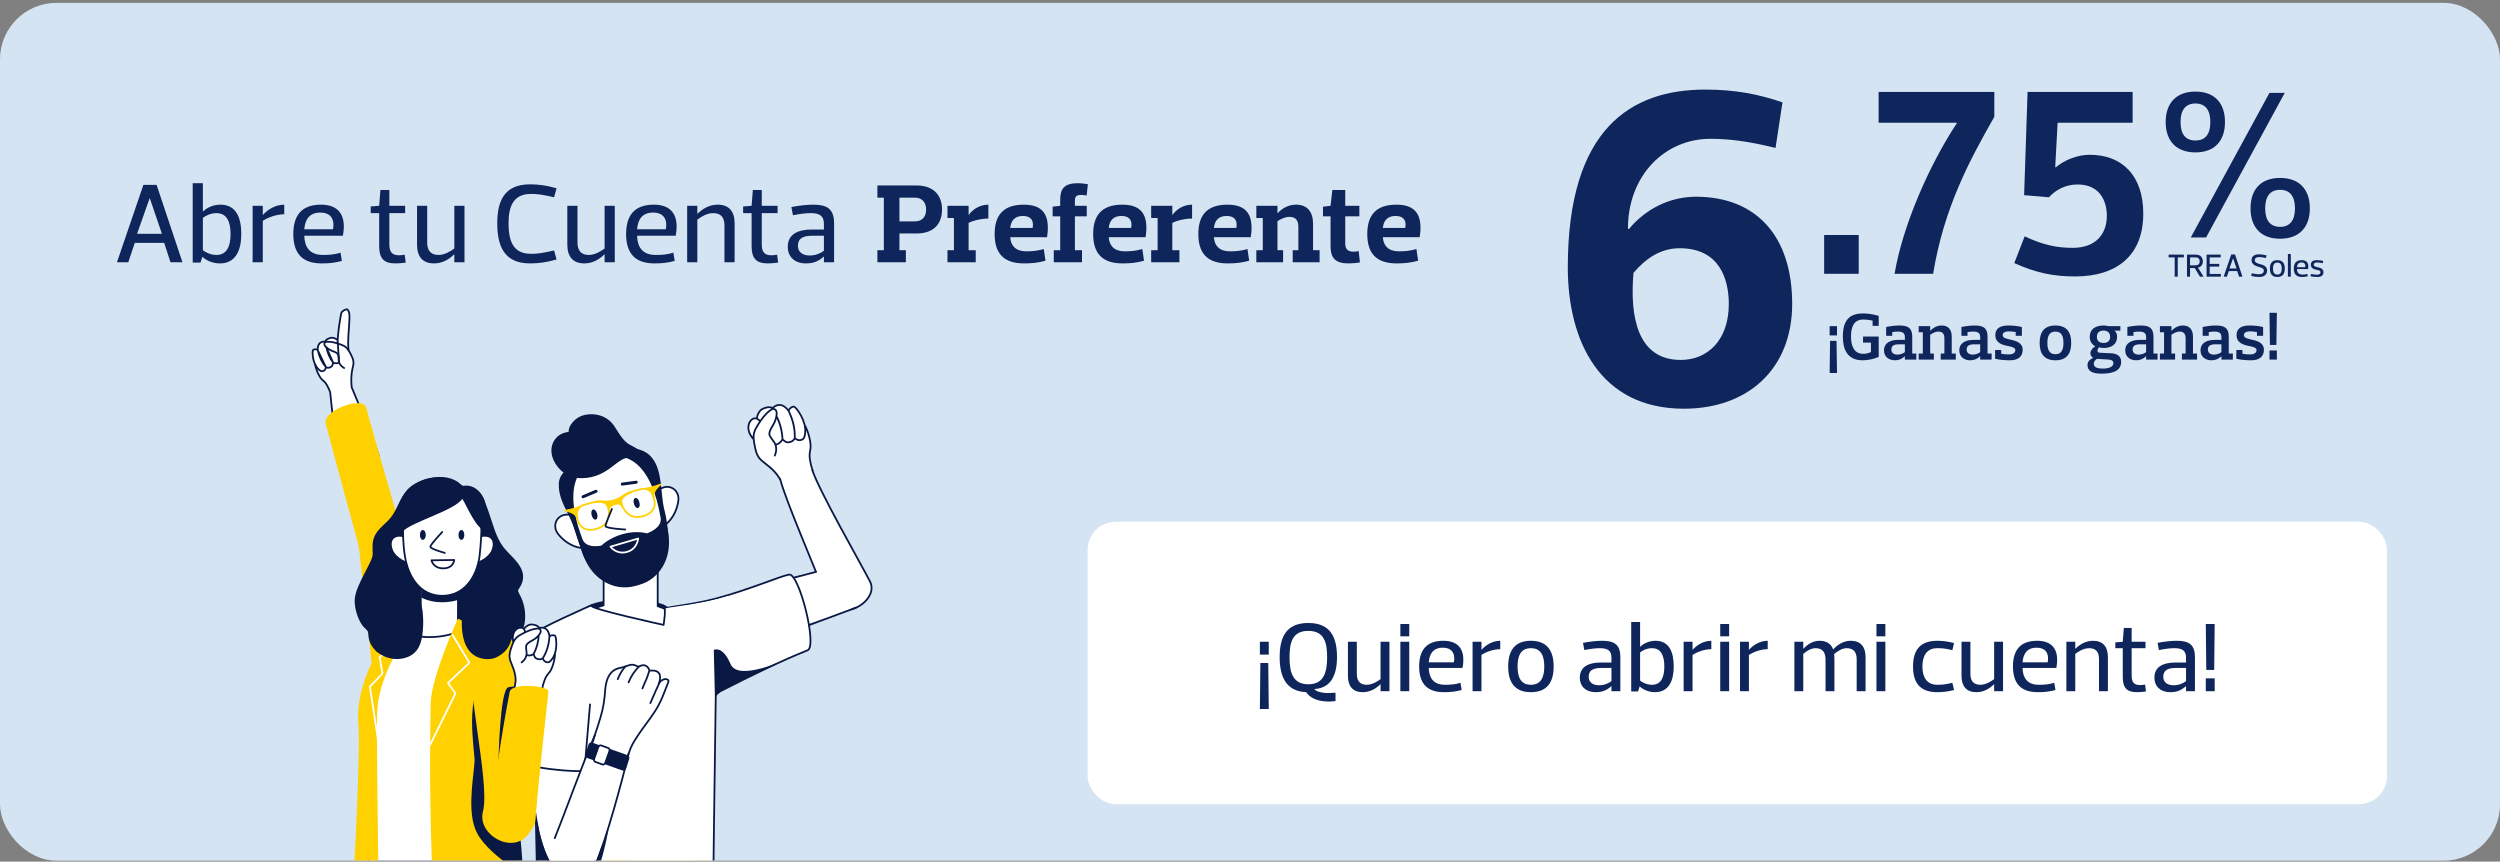 <svg width="354" height="122" viewBox="0 0 354 122" fill="none" xmlns="http://www.w3.org/2000/svg">
<rect x="0" y="0" width="354" height="122" fill="#808080" stroke="none"/>
<g clip-path="url(#clip0_269_14588)">
<rect y="0.405" width="354" height="121.47" rx="8" fill="#D5E4F2"/>
<path d="M24.144 37.14L23.248 34.388H19.088L18.16 37.14H16.56L20.304 26.18H22.176L25.84 37.14H24.144ZM21.216 28.084H21.184L19.408 33.108H22.928L21.216 28.084ZM28.726 25.94V29.94H28.758C29.318 29.38 30.246 28.98 31.206 28.98C33.446 28.98 34.166 30.82 34.166 33.14C34.166 35.46 33.366 37.3 31.126 37.3C30.214 37.3 29.286 36.948 28.678 36.388H28.646L28.39 37.188H27.286V25.94H28.726ZM32.646 33.14C32.646 31.54 32.198 30.18 30.646 30.18C29.766 30.18 29.046 30.596 28.726 30.868V35.428C29.046 35.684 29.766 36.1 30.646 36.1C32.198 36.1 32.646 34.74 32.646 33.14ZM37.211 31.268V37.14H35.771V29.14H37.211V30.42H37.243C37.883 29.7 38.971 28.98 40.251 28.98V30.34C39.051 30.34 37.851 30.852 37.211 31.268ZM48.556 33.38H43.084C43.133 34.98 43.837 36.1 45.724 36.1C46.508 36.1 47.292 36.068 48.221 35.78L48.413 36.948C47.404 37.22 46.572 37.3 45.532 37.3C42.572 37.3 41.532 35.62 41.532 33.14C41.532 30.66 42.572 28.98 45.453 28.98C47.901 28.98 48.748 30.404 48.684 32.26C48.669 32.58 48.636 32.916 48.556 33.38ZM45.373 30.1C43.773 30.1 43.197 31.124 43.084 32.468H47.148C47.197 32.212 47.228 31.94 47.212 31.716C47.164 30.804 46.653 30.1 45.373 30.1ZM53.692 34.82V30.18H52.492V29.236L53.692 29.14L53.868 26.9H55.132V29.14H57.372V30.18H55.132V34.58C55.132 35.604 55.452 36.148 56.492 36.148C56.716 36.148 56.972 36.116 57.308 36.068L57.452 37.188C57.02 37.252 56.396 37.3 56.012 37.3C54.364 37.3 53.692 36.628 53.692 34.82ZM64.332 35.188V29.14H65.772V37.14H64.332V36.02H64.3C63.532 36.788 62.572 37.3 61.452 37.3C59.852 37.3 59.052 36.34 59.052 34.66V29.14H60.492V34.34C60.492 35.38 60.924 36.1 62.092 36.1C63.004 36.1 63.852 35.54 64.332 35.188ZM70.411 31.62C70.411 28.58 71.323 26.1 75.051 26.1C76.283 26.1 77.451 26.26 78.811 26.66L78.459 27.94C76.811 27.54 76.043 27.46 75.163 27.46C72.651 27.46 72.011 29.3 72.011 31.62C72.011 34.1 72.651 35.94 75.163 35.94C76.043 35.94 76.811 35.86 78.459 35.46L78.811 36.74C77.451 37.14 76.283 37.3 75.051 37.3C71.323 37.3 70.411 34.74 70.411 31.62ZM85.613 35.188V29.14H87.053V37.14H85.613V36.02H85.581C84.813 36.788 83.853 37.3 82.733 37.3C81.133 37.3 80.333 36.34 80.333 34.66V29.14H81.773V34.34C81.773 35.38 82.205 36.1 83.373 36.1C84.285 36.1 85.133 35.54 85.613 35.188ZM95.681 33.38H90.21C90.257 34.98 90.962 36.1 92.85 36.1C93.633 36.1 94.418 36.068 95.346 35.78L95.537 36.948C94.529 37.22 93.698 37.3 92.657 37.3C89.698 37.3 88.657 35.62 88.657 33.14C88.657 30.66 89.698 28.98 92.578 28.98C95.025 28.98 95.874 30.404 95.809 32.26C95.793 32.58 95.761 32.916 95.681 33.38ZM92.498 30.1C90.897 30.1 90.322 31.124 90.21 32.468H94.273C94.322 32.212 94.353 31.94 94.338 31.716C94.29 30.804 93.778 30.1 92.498 30.1ZM98.742 31.108V37.14H97.302V29.14H98.742V30.26H98.774C99.542 29.508 100.502 28.98 101.622 28.98C103.222 28.98 104.022 29.94 104.022 31.62V37.14H102.582V31.94C102.582 30.9 102.182 30.18 100.982 30.18C100.054 30.18 99.222 30.74 98.742 31.108ZM106.426 34.82V30.18H105.226V29.236L106.426 29.14L106.602 26.9H107.866V29.14H110.106V30.18H107.866V34.58C107.866 35.604 108.186 36.148 109.226 36.148C109.45 36.148 109.706 36.116 110.042 36.068L110.186 37.188C109.754 37.252 109.13 37.3 108.746 37.3C107.098 37.3 106.426 36.628 106.426 34.82ZM114.826 30.18C114.218 30.18 113.466 30.244 112.282 30.484L112.058 29.316C113.146 29.108 114.266 28.98 115.146 28.98C117.066 28.98 118.106 29.54 118.106 31.62V37.14H116.666V36.34H116.634C115.866 37.028 115.146 37.3 114.106 37.3C112.506 37.3 111.546 36.34 111.546 34.948C111.546 33.156 113.018 32.5 114.906 32.5H116.666V31.7C116.666 30.644 116.138 30.18 114.826 30.18ZM116.666 35.508V33.38H114.986C113.498 33.38 112.986 33.908 112.986 34.82C112.986 35.668 113.626 36.18 114.666 36.18C115.578 36.18 116.298 35.796 116.666 35.508Z" fill="#0F265C"/>
<path d="M124.24 26.26H129.792C132.08 26.26 133.392 27.54 133.392 29.668C133.392 31.828 132.08 33.06 129.792 33.06H127.36V35.428H128.272V37.14H124.24V35.428H125.152V27.988H124.24V26.26ZM127.36 27.988V31.348H129.552C130.48 31.348 131.136 30.804 131.136 29.668C131.136 28.564 130.48 27.988 129.552 27.988H127.36ZM134.162 30.868V29.14H137.154V30.42H137.186C137.698 29.7 138.674 28.98 139.954 28.98V30.948C138.882 30.948 137.794 31.236 137.154 31.556V35.428H138.162V37.14H134.162V35.428H135.074V30.868H134.162ZM148.264 33.588H143.048C143.112 34.788 143.832 35.588 145.304 35.588C145.992 35.588 146.76 35.556 147.8 35.268L148.04 36.916C146.984 37.22 146.04 37.3 145 37.3C141.928 37.3 140.84 35.668 140.84 33.14C140.84 30.628 141.928 28.98 144.968 28.98C147.464 28.98 148.376 30.212 148.376 32.26C148.376 32.564 148.36 32.964 148.264 33.588ZM144.84 30.58C143.688 30.58 143.144 31.252 143.048 32.276H146.216C146.248 32.084 146.264 31.988 146.264 31.796C146.264 31.124 145.88 30.58 144.84 30.58ZM149.213 37.14V35.428H150.125V30.628H149.053V29.268L150.125 29.14V28.324C150.125 26.756 150.653 25.94 152.653 25.94C153.085 25.94 153.597 26.004 154.045 26.084L153.869 27.684C153.565 27.636 153.325 27.604 153.133 27.604C152.429 27.604 152.205 27.78 152.205 28.468V29.14H153.885V30.628H152.205V35.428H153.213V37.14H149.213ZM162.217 33.588H157.001C157.065 34.788 157.785 35.588 159.257 35.588C159.945 35.588 160.713 35.556 161.753 35.268L161.993 36.916C160.937 37.22 159.993 37.3 158.953 37.3C155.881 37.3 154.793 35.668 154.793 33.14C154.793 30.628 155.881 28.98 158.921 28.98C161.417 28.98 162.329 30.212 162.329 32.26C162.329 32.564 162.313 32.964 162.217 33.588ZM158.793 30.58C157.641 30.58 157.097 31.252 157.001 32.276H160.169C160.201 32.084 160.217 31.988 160.217 31.796C160.217 31.124 159.833 30.58 158.793 30.58ZM163.006 30.868V29.14H165.998V30.42H166.03C166.542 29.7 167.518 28.98 168.798 28.98V30.948C167.726 30.948 166.638 31.236 165.998 31.556V35.428H167.006V37.14H163.006V35.428H163.918V30.868H163.006ZM177.108 33.588H171.892C171.956 34.788 172.676 35.588 174.148 35.588C174.836 35.588 175.604 35.556 176.644 35.268L176.884 36.916C175.828 37.22 174.884 37.3 173.844 37.3C170.772 37.3 169.684 35.668 169.684 33.14C169.684 30.628 170.772 28.98 173.812 28.98C176.308 28.98 177.22 30.212 177.22 32.26C177.22 32.564 177.204 32.964 177.108 33.588ZM173.684 30.58C172.532 30.58 171.988 31.252 171.892 32.276H175.06C175.092 32.084 175.108 31.988 175.108 31.796C175.108 31.124 174.724 30.58 173.684 30.58ZM183.048 37.14V35.428H183.848V32.148C183.848 31.22 183.496 30.708 182.568 30.708C181.912 30.708 181.288 31.06 180.888 31.316V35.428H181.688V37.14H177.896V35.428H178.808V30.868H177.896V29.14H180.888V30.18H180.92C181.608 29.444 182.488 28.98 183.528 28.98C185.128 28.98 185.928 30.02 185.928 31.668V35.428H186.856V37.14H183.048ZM188.406 34.852V30.628H187.334V29.268L188.406 29.14L188.662 26.9H190.486V29.14H192.486V30.628H190.486V34.484C190.486 35.236 190.806 35.636 191.654 35.636C191.846 35.636 192.086 35.62 192.39 35.556L192.566 37.156C192.118 37.252 191.366 37.3 190.934 37.3C189.11 37.3 188.406 36.548 188.406 34.852ZM201.03 33.588H195.814C195.878 34.788 196.598 35.588 198.07 35.588C198.758 35.588 199.526 35.556 200.566 35.268L200.806 36.916C199.75 37.22 198.806 37.3 197.766 37.3C194.694 37.3 193.606 35.668 193.606 33.14C193.606 30.628 194.694 28.98 197.734 28.98C200.23 28.98 201.142 30.212 201.142 32.26C201.142 32.564 201.126 32.964 201.03 33.588ZM197.606 30.58C196.454 30.58 195.91 31.252 195.814 32.276H198.982C199.014 32.084 199.03 31.988 199.03 31.796C199.03 31.124 198.646 30.58 197.606 30.58Z" fill="#0F265C"/>
<path d="M230.517 32.375L230.648 32.44C232.941 29.664 236.347 27.856 240.147 27.856C248.598 27.856 253.773 33.343 253.773 43.027C253.773 52.323 247.419 57.874 238.444 57.874C226.52 57.874 222 48.256 222 37.862C222 18.173 230.975 12.685 241.457 12.685C245.715 12.685 248.991 13.331 252.398 14.493L251.415 20.949C247.484 19.98 244.798 19.657 242.178 19.657C235.758 19.657 230.517 24.822 230.517 32.375ZM231.303 38.637C230.779 44.641 231.761 50.967 237.985 50.967C241.719 50.967 244.798 48.256 244.798 43.027C244.798 39.541 243.488 35.151 237.854 35.151C235.102 35.151 233.006 36.636 231.303 38.637Z" fill="#0F265C"/>
<path d="M258.298 33.277H263.194V38.767H258.298V33.277Z" fill="#0F265C"/>
<path d="M277.085 17.45V17.375H266.013V13.021H282.396V16.542C278.856 22.751 275.24 29.491 273.733 38.767H268.272C269.402 32.027 273.131 23.433 277.085 17.45Z" fill="#0F265C"/>
<path d="M293.807 39.145C290.832 39.145 288.309 38.653 285.22 37.252L286.689 33.466C289.363 34.715 291.284 35.094 293.506 35.094C296.783 35.094 298.327 33.125 298.327 30.551C298.327 28.544 297.385 26.121 294.184 26.121C292.678 26.121 291.246 26.727 290.117 27.938L286.614 27.635L287.104 13.021H301.98V17.375H291.359L291.02 23.66L291.096 23.698C292.301 22.675 294.109 21.918 295.917 21.918C300.436 21.918 303.487 24.796 303.487 30.248C303.487 36.116 299.833 39.145 293.807 39.145Z" fill="#0F265C"/>
<path d="M306.659 17.275C306.659 14.625 308.135 12.969 310.874 12.969C313.614 12.969 315.059 14.625 315.059 17.275C315.059 19.925 313.614 21.581 310.874 21.581C308.135 21.581 306.659 19.925 306.659 17.275ZM312.983 17.275C312.983 15.559 312.26 14.655 310.874 14.655C309.488 14.655 308.766 15.559 308.766 17.275C308.766 18.991 309.459 19.895 310.874 19.895C312.29 19.895 312.983 18.991 312.983 17.275ZM312.381 33.625H310.213L321.353 13.152H323.521L312.381 33.625ZM318.675 29.5C318.675 26.85 320.12 25.193 322.86 25.193C325.599 25.193 327.075 26.85 327.075 29.5C327.075 32.15 325.599 33.806 322.86 33.806C320.12 33.806 318.675 32.15 318.675 29.5ZM324.968 29.5C324.968 27.783 324.245 26.88 322.86 26.88C321.474 26.88 320.751 27.783 320.751 29.5C320.751 31.216 321.474 32.12 322.86 32.12C324.245 32.12 324.968 31.216 324.968 29.5Z" fill="#0F265C"/>
<path d="M308.37 36.447V39.177H307.935V36.447H307.078V36.056H309.235V36.447H308.372H308.37Z" fill="#0F265C"/>
<path d="M311.515 39.177L310.776 37.961H310.111V39.177H309.676V36.056H310.961C311.581 36.056 311.924 36.46 311.924 37.011C311.924 37.451 311.685 37.804 311.231 37.892L312.025 39.177H311.515ZM310.111 37.571H310.892C311.235 37.571 311.474 37.388 311.474 37.011C311.474 36.633 311.258 36.447 310.914 36.447H310.111V37.571Z" fill="#0F265C"/>
<path d="M314.45 36.447H312.89V37.364H314.244V37.754H312.89V38.787H314.474V39.177H312.455V36.056H314.451V36.447H314.45Z" fill="#0F265C"/>
<path d="M316.79 38.386H315.597L315.33 39.176H314.87L315.944 36.033H316.48L317.531 39.176H317.046L316.788 38.386H316.79ZM316.198 36.578L315.688 38.018H316.698L316.207 36.578H316.198Z" fill="#0F265C"/>
<path d="M318.771 39.062L318.844 38.694C319.32 38.808 319.642 38.832 319.896 38.832C320.355 38.832 320.56 38.593 320.56 38.341C320.56 37.96 320.116 37.868 319.78 37.777C319.27 37.644 318.816 37.364 318.816 36.836C318.816 36.244 319.298 36.01 319.894 36.01C320.237 36.01 320.559 36.057 320.949 36.171L320.848 36.539C320.376 36.425 320.146 36.401 319.894 36.401C319.434 36.401 319.274 36.608 319.274 36.851C319.274 37.204 319.728 37.327 320.077 37.411C320.581 37.525 321.018 37.77 321.018 38.305C321.018 38.925 320.536 39.222 319.894 39.222C319.55 39.222 319.16 39.176 318.77 39.062H318.771Z" fill="#0F265C"/>
<path d="M321.419 38.029C321.419 37.318 321.703 36.836 322.474 36.836C323.245 36.836 323.529 37.318 323.529 38.029C323.529 38.741 323.24 39.223 322.474 39.223C321.708 39.223 321.419 38.741 321.419 38.029ZM321.854 38.029C321.854 38.511 321.992 38.879 322.474 38.879C322.956 38.879 323.094 38.511 323.094 38.029C323.094 37.548 322.952 37.18 322.474 37.18C321.996 37.18 321.854 37.548 321.854 38.029Z" fill="#0F265C"/>
<path d="M323.964 35.964H324.377V39.176H323.964V35.964Z" fill="#0F265C"/>
<path d="M325.25 38.099C325.263 38.558 325.465 38.879 326.006 38.879C326.23 38.879 326.456 38.87 326.722 38.788L326.776 39.122C326.486 39.2 326.247 39.223 325.95 39.223C325.101 39.223 324.804 38.741 324.804 38.029C324.804 37.318 325.103 36.836 325.928 36.836C326.63 36.836 326.873 37.245 326.854 37.777C326.851 37.869 326.841 37.966 326.817 38.099H325.248H325.25ZM325.25 37.837H326.415C326.428 37.764 326.438 37.686 326.434 37.622C326.421 37.361 326.273 37.159 325.906 37.159C325.446 37.159 325.282 37.453 325.25 37.839V37.837Z" fill="#0F265C"/>
<path d="M328.153 39.222C327.794 39.222 327.442 39.191 327.167 39.121L327.24 38.787C327.608 38.879 327.946 38.894 328.106 38.894C328.528 38.894 328.588 38.641 328.588 38.554C328.588 38.397 328.478 38.287 328.069 38.21C327.583 38.118 327.212 37.962 327.212 37.48C327.212 37.045 327.52 36.837 328.062 36.837C328.414 36.837 328.704 36.875 328.978 36.944L328.9 37.274C328.532 37.183 328.245 37.174 328.084 37.174C327.671 37.174 327.625 37.394 327.625 37.472C327.625 37.62 327.703 37.739 328.116 37.822C328.594 37.928 329.001 38.055 329.001 38.528C329.001 39 328.689 39.224 328.151 39.224L328.153 39.222Z" fill="#0F265C"/>
<path d="M260.12 47.493H259.078V46.185H260.12V47.493ZM260.12 52.819H259.078L259.135 48.27H260.054L260.12 52.819ZM262.101 47.654C262.101 49.038 262.566 50.099 263.835 50.099C264.243 50.099 264.603 50.004 264.925 49.852V48.516H263.807V47.654H266.025V50.544C265.304 50.819 264.631 51.018 263.75 51.018C261.589 51.018 260.945 49.483 260.945 47.654C260.945 45.844 261.514 44.384 263.75 44.384C264.499 44.384 265.181 44.479 266.025 44.726V46.147H265.162V45.398C264.584 45.275 264.224 45.247 263.835 45.247C262.49 45.247 262.101 46.327 262.101 47.654ZM267.94 47.55H267.078V46.299C267.731 46.166 268.414 46.09 268.963 46.09C270.139 46.09 270.773 46.412 270.773 47.663V50.061H271.352V50.923H269.731V50.45H269.712C269.333 50.819 268.897 51.018 268.319 51.018C267.551 51.018 266.774 50.582 266.774 49.625C266.774 48.469 267.807 48.128 268.793 48.128H269.731V47.73C269.731 47.171 269.428 46.953 268.726 46.953C268.527 46.953 268.281 46.971 267.94 47.028V47.55ZM269.731 49.862V48.753H268.926C268.177 48.753 267.817 48.952 267.817 49.502C267.817 49.957 268.167 50.213 268.679 50.213C269.143 50.213 269.541 50.014 269.731 49.862ZM274.803 50.923V50.061H275.324V47.9C275.324 47.322 275.096 46.953 274.471 46.953C274.007 46.953 273.571 47.227 273.315 47.407V50.061H273.836V50.923H271.685V50.061H272.272V47.047H271.685V46.185H273.315V46.829H273.334C273.76 46.384 274.31 46.09 274.945 46.09C275.892 46.09 276.366 46.687 276.366 47.663V50.061H276.944V50.923H274.803ZM278.601 47.55H277.739V46.299C278.393 46.166 279.075 46.09 279.625 46.09C280.8 46.09 281.435 46.412 281.435 47.663V50.061H282.013V50.923H280.392V50.45H280.373C279.994 50.819 279.558 51.018 278.98 51.018C278.213 51.018 277.436 50.582 277.436 49.625C277.436 48.469 278.469 48.128 279.454 48.128H280.392V47.73C280.392 47.171 280.089 46.953 279.388 46.953C279.189 46.953 278.942 46.971 278.601 47.028V47.55ZM280.392 49.862V48.753H279.587C278.838 48.753 278.478 48.952 278.478 49.502C278.478 49.957 278.829 50.213 279.34 50.213C279.805 50.213 280.203 50.014 280.392 49.862ZM286.298 47.55H285.426V47.019C285.009 46.934 284.63 46.924 284.412 46.924C283.701 46.924 283.578 47.275 283.578 47.436C283.578 47.701 283.739 47.881 284.469 48.042C285.416 48.241 286.412 48.497 286.412 49.53C286.412 50.525 285.729 51.018 284.601 51.018C283.853 51.018 283.076 50.942 282.507 50.8V49.559H283.37V50.089C283.815 50.175 284.251 50.184 284.478 50.184C285.227 50.184 285.369 49.777 285.369 49.606C285.369 49.322 285.132 49.151 284.431 49.019C283.388 48.829 282.536 48.497 282.536 47.464C282.536 46.507 283.218 46.09 284.355 46.09C285.104 46.09 285.729 46.166 286.298 46.308V47.55ZM291.047 46.953C290.166 46.953 289.91 47.616 289.91 48.554C289.91 49.492 290.166 50.156 291.047 50.156C291.928 50.156 292.184 49.492 292.184 48.554C292.184 47.616 291.928 46.953 291.047 46.953ZM291.047 51.018C289.417 51.018 288.811 50.032 288.811 48.554C288.811 47.076 289.417 46.09 291.047 46.09C292.677 46.09 293.284 47.076 293.284 48.554C293.284 50.032 292.677 51.018 291.047 51.018ZM296.482 51.501C296.482 52.013 296.984 52.193 297.761 52.193C298.557 52.193 299.259 51.975 299.259 51.416C299.259 51.16 299.079 50.952 298.576 50.914L296.918 50.819C296.681 51.018 296.482 51.17 296.482 51.501ZM297.866 48.564C298.415 48.564 298.794 48.279 298.794 47.701C298.794 47.114 298.415 46.81 297.866 46.81C297.259 46.81 296.918 47.114 296.918 47.701C296.918 48.289 297.297 48.564 297.866 48.564ZM296.368 50.677V50.658C295.771 50.298 295.913 49.492 296.681 49.047V49.028C296.207 48.791 295.904 48.308 295.904 47.701C295.904 46.64 296.672 46.09 297.866 46.09C298.121 46.09 298.358 46.128 298.538 46.185H300.244V46.81H299.41V46.829C299.714 47.047 299.78 47.379 299.78 47.701C299.78 48.782 298.965 49.274 297.866 49.274C297.686 49.274 297.43 49.246 297.221 49.18C296.937 49.521 296.899 49.919 297.316 49.947L298.908 50.023C299.884 50.061 300.358 50.516 300.358 51.217C300.358 52.335 299.496 52.913 297.581 52.913C296.245 52.913 295.591 52.525 295.591 51.681C295.591 51.264 295.828 50.952 296.368 50.677ZM302.099 47.55H301.236V46.299C301.89 46.166 302.573 46.09 303.122 46.09C304.297 46.09 304.932 46.412 304.932 47.663V50.061H305.51V50.923H303.89V50.45H303.871C303.492 50.819 303.056 51.018 302.478 51.018C301.71 51.018 300.933 50.582 300.933 49.625C300.933 48.469 301.966 48.128 302.952 48.128H303.89V47.73C303.89 47.171 303.587 46.953 302.885 46.953C302.686 46.953 302.44 46.971 302.099 47.028V47.55ZM303.89 49.862V48.753H303.084C302.336 48.753 301.976 48.952 301.976 49.502C301.976 49.957 302.326 50.213 302.838 50.213C303.302 50.213 303.7 50.014 303.89 49.862ZM308.961 50.923V50.061H309.483V47.9C309.483 47.322 309.255 46.953 308.63 46.953C308.165 46.953 307.729 47.227 307.474 47.407V50.061H307.995V50.923H305.844V50.061H306.431V47.047H305.844V46.185H307.474V46.829H307.492C307.919 46.384 308.469 46.09 309.103 46.09C310.051 46.09 310.525 46.687 310.525 47.663V50.061H311.103V50.923H308.961ZM312.76 47.55H311.898V46.299C312.552 46.166 313.234 46.09 313.784 46.09C314.959 46.09 315.594 46.412 315.594 47.663V50.061H316.172V50.923H314.551V50.45H314.532C314.153 50.819 313.717 51.018 313.139 51.018C312.371 51.018 311.594 50.582 311.594 49.625C311.594 48.469 312.627 48.128 313.613 48.128H314.551V47.73C314.551 47.171 314.248 46.953 313.547 46.953C313.348 46.953 313.101 46.971 312.76 47.028V47.55ZM314.551 49.862V48.753H313.746C312.997 48.753 312.637 48.952 312.637 49.502C312.637 49.957 312.987 50.213 313.499 50.213C313.964 50.213 314.362 50.014 314.551 49.862ZM320.457 47.55H319.585V47.019C319.168 46.934 318.789 46.924 318.571 46.924C317.86 46.924 317.737 47.275 317.737 47.436C317.737 47.701 317.898 47.881 318.628 48.042C319.575 48.241 320.57 48.497 320.57 49.53C320.57 50.525 319.888 51.018 318.76 51.018C318.012 51.018 317.235 50.942 316.666 50.8V49.559H317.528V50.089C317.974 50.175 318.41 50.184 318.637 50.184C319.386 50.184 319.528 49.777 319.528 49.606C319.528 49.322 319.291 49.151 318.59 49.019C317.547 48.829 316.694 48.497 316.694 47.464C316.694 46.507 317.377 46.09 318.514 46.09C319.263 46.09 319.888 46.166 320.457 46.308V47.55ZM321.361 49.625H322.404V50.923H321.361V49.625ZM321.361 44.29H322.404L322.337 48.839H321.418L321.361 44.29Z" fill="#0F265C"/>
<rect x="154" y="73.874" width="184" height="40" rx="4" fill="white"/>
<path d="M179.657 92.694H178.397V90.874H179.657V92.694ZM179.657 100.394H178.397L178.467 93.884H179.587L179.657 100.394ZM181.2 93.044C181.2 90.384 181.998 88.214 185.26 88.214C188.508 88.214 189.32 90.384 189.32 93.044C189.32 95.606 188.452 97.44 186.128 97.566C186.31 97.902 187.038 98.07 187.682 98.126C188.13 98.14 188.62 98.126 189.11 98.084V99.274C188.592 99.344 188.088 99.358 187.612 99.316C186.436 99.218 185.456 98.798 184.966 98.014C181.998 97.888 181.2 95.662 181.2 93.044ZM185.26 89.334C182.978 89.334 182.6 91.014 182.6 93.044C182.6 95.074 182.978 96.894 185.26 96.894C187.528 96.894 187.92 95.074 187.92 93.044C187.92 91.014 187.528 89.334 185.26 89.334ZM195.486 96.166V90.874H196.746V97.874H195.486V96.894H195.458C194.786 97.566 193.946 98.014 192.966 98.014C191.566 98.014 190.866 97.174 190.866 95.704V90.874H192.126V95.424C192.126 96.334 192.504 96.964 193.526 96.964C194.324 96.964 195.066 96.474 195.486 96.166ZM198.29 90.874H199.55V97.874H198.29V90.874ZM198.29 88.354H199.55V90.104H198.29V88.354ZM207.098 94.584H202.31C202.352 95.984 202.968 96.964 204.62 96.964C205.306 96.964 205.992 96.936 206.804 96.684L206.972 97.706C206.09 97.944 205.362 98.014 204.452 98.014C201.862 98.014 200.952 96.544 200.952 94.374C200.952 92.204 201.862 90.734 204.382 90.734C206.524 90.734 207.266 91.98 207.21 93.604C207.196 93.884 207.168 94.178 207.098 94.584ZM204.312 91.714C202.912 91.714 202.408 92.61 202.31 93.786H205.866C205.908 93.562 205.936 93.324 205.922 93.128C205.88 92.33 205.432 91.714 204.312 91.714ZM209.776 92.736V97.874H208.516V90.874H209.776V91.994H209.804C210.364 91.364 211.316 90.734 212.436 90.734V91.924C211.386 91.924 210.336 92.372 209.776 92.736ZM216.778 91.784C215.308 91.784 214.888 92.904 214.888 94.374C214.888 95.844 215.308 96.964 216.778 96.964C218.234 96.964 218.668 95.844 218.668 94.374C218.668 92.904 218.234 91.784 216.778 91.784ZM216.778 98.014C214.426 98.014 213.558 96.544 213.558 94.374C213.558 92.204 214.426 90.734 216.778 90.734C219.116 90.734 219.998 92.204 219.998 94.374C219.998 96.544 219.116 98.014 216.778 98.014ZM226.571 91.784C226.039 91.784 225.381 91.84 224.345 92.05L224.149 91.028C225.101 90.846 226.081 90.734 226.851 90.734C228.531 90.734 229.441 91.224 229.441 93.044V97.874H228.181V97.174H228.153C227.481 97.776 226.851 98.014 225.941 98.014C224.541 98.014 223.701 97.174 223.701 95.956C223.701 94.388 224.989 93.814 226.641 93.814H228.181V93.114C228.181 92.19 227.719 91.784 226.571 91.784ZM228.181 96.446V94.584H226.711C225.409 94.584 224.961 95.046 224.961 95.844C224.961 96.586 225.521 97.034 226.431 97.034C227.229 97.034 227.859 96.698 228.181 96.446ZM232.239 88.074V91.574H232.267C232.757 91.084 233.569 90.734 234.409 90.734C236.369 90.734 236.999 92.344 236.999 94.374C236.999 96.404 236.299 98.014 234.339 98.014C233.541 98.014 232.729 97.706 232.197 97.216H232.169L231.945 97.916H230.979V88.074H232.239ZM235.669 94.374C235.669 92.974 235.277 91.784 233.919 91.784C233.149 91.784 232.519 92.148 232.239 92.386V96.376C232.519 96.6 233.149 96.964 233.919 96.964C235.277 96.964 235.669 95.774 235.669 94.374ZM239.663 92.736V97.874H238.403V90.874H239.663V91.994H239.691C240.251 91.364 241.203 90.734 242.323 90.734V91.924C241.273 91.924 240.223 92.372 239.663 92.736ZM243.584 90.874H244.844V97.874H243.584V90.874ZM243.584 88.354H244.844V90.104H243.584V88.354ZM247.647 92.736V97.874H246.387V90.874H247.647V91.994H247.675C248.235 91.364 249.187 90.734 250.307 90.734V91.924C249.257 91.924 248.207 92.372 247.647 92.736ZM255.344 92.596V97.874H254.084V90.874H255.344V91.854H255.372C255.932 91.266 256.674 90.734 257.654 90.734C258.648 90.734 259.292 91.168 259.572 91.966C260.23 91.238 261.098 90.734 262.064 90.734C263.464 90.734 264.164 91.574 264.164 93.044V97.874H262.904V93.324C262.904 92.414 262.512 91.784 261.504 91.784C260.776 91.784 260.146 92.274 259.712 92.61C259.74 92.834 259.754 93.1 259.754 93.38V97.874H258.494V93.282C258.466 92.4 258.088 91.784 257.094 91.784C256.352 91.784 255.764 92.26 255.344 92.596ZM265.706 90.874H266.966V97.874H265.706V90.874ZM265.706 88.354H266.966V90.104H265.706V88.354ZM270.884 94.374C270.884 92.204 271.752 90.734 274.314 90.734C275.182 90.734 275.854 90.846 276.694 91.056L276.456 92.064C275.336 91.784 274.804 91.784 274.314 91.784C272.844 91.784 272.214 92.834 272.214 94.374C272.214 95.914 272.844 96.964 274.314 96.964C274.804 96.964 275.336 96.964 276.456 96.684L276.694 97.706C275.854 97.916 275.182 98.014 274.314 98.014C271.752 98.014 270.884 96.544 270.884 94.374ZM282.37 96.166V90.874H283.63V97.874H282.37V96.894H282.342C281.67 97.566 280.83 98.014 279.85 98.014C278.45 98.014 277.75 97.174 277.75 95.704V90.874H279.01V95.424C279.01 96.334 279.388 96.964 280.41 96.964C281.208 96.964 281.95 96.474 282.37 96.166ZM291.18 94.584H286.392C286.434 95.984 287.05 96.964 288.702 96.964C289.388 96.964 290.074 96.936 290.886 96.684L291.054 97.706C290.172 97.944 289.444 98.014 288.534 98.014C285.944 98.014 285.034 96.544 285.034 94.374C285.034 92.204 285.944 90.734 288.464 90.734C290.606 90.734 291.348 91.98 291.292 93.604C291.278 93.884 291.25 94.178 291.18 94.584ZM288.394 91.714C286.994 91.714 286.49 92.61 286.392 93.786H289.948C289.99 93.562 290.018 93.324 290.004 93.128C289.962 92.33 289.514 91.714 288.394 91.714ZM293.858 92.596V97.874H292.598V90.874H293.858V91.854H293.886C294.558 91.196 295.398 90.734 296.378 90.734C297.778 90.734 298.478 91.574 298.478 93.044V97.874H297.218V93.324C297.218 92.414 296.868 91.784 295.818 91.784C295.006 91.784 294.278 92.274 293.858 92.596ZM300.582 95.844V91.784H299.532V90.958L300.582 90.874L300.736 88.914H301.842V90.874H303.802V91.784H301.842V95.634C301.842 96.53 302.122 97.006 303.032 97.006C303.228 97.006 303.452 96.978 303.746 96.936L303.872 97.916C303.494 97.972 302.948 98.014 302.612 98.014C301.17 98.014 300.582 97.426 300.582 95.844ZM307.932 91.784C307.4 91.784 306.742 91.84 305.706 92.05L305.51 91.028C306.462 90.846 307.442 90.734 308.212 90.734C309.892 90.734 310.802 91.224 310.802 93.044V97.874H309.542V97.174H309.514C308.842 97.776 308.212 98.014 307.302 98.014C305.902 98.014 305.062 97.174 305.062 95.956C305.062 94.388 306.35 93.814 308.002 93.814H309.542V93.114C309.542 92.19 309.08 91.784 307.932 91.784ZM309.542 96.446V94.584H308.072C306.77 94.584 306.322 95.046 306.322 95.844C306.322 96.586 306.882 97.034 307.792 97.034C308.59 97.034 309.22 96.698 309.542 96.446ZM312.34 96.054H313.6V97.874H312.34V96.054ZM312.34 88.354H313.6L313.53 94.864H312.41L312.34 88.354Z" fill="#0F265C"/>
<mask id="mask0_269_14588" style="mask-type:alpha" maskUnits="userSpaceOnUse" x="37" y="33" width="100" height="120">
<path d="M37 33H137V152.136H37V33Z" fill="#D9D9D9"/>
</mask>
<g mask="url(#mask0_269_14588)">
<path d="M50.785 57.219L49.798 54.84V52.563L50.05 51.27L49.67 50.169L49.231 49.438L49.494 46.316L49.447 44.348L49.151 43.804L48.642 43.988L48.316 44.348L47.79 48.086L47.292 47.815L46.473 47.958L46.048 48.373L45.514 48.443L45.116 48.817L44.988 49.482L44.589 49.46L44.304 49.607V50.683L44.651 51.755L45.211 53.217L45.913 54.032L46.403 54.74L46.747 55.53L47.087 58.684L50.785 57.219Z" fill="white"/>
<path d="M49.348 49.606C49.201 47.98 49.417 46.974 49.49 45.045C49.501 44.777 49.479 44.359 49.384 44.105C49.344 43.995 49.238 43.878 49.15 43.804C49.062 43.727 48.371 44.039 48.305 44.395C48.038 45.886 47.855 47.113 47.786 48.626M46.169 52.016C45.547 51.259 45.24 50.576 45.006 49.625L46.169 52.016ZM47.178 51.365C46.71 50.727 46.381 49.988 46.224 49.21L47.178 51.365ZM47.811 48.167C47.621 47.969 47.222 47.792 46.948 47.818C46.674 47.844 46.14 48.046 46.048 48.373C45.328 48.325 44.962 48.733 44.991 49.551C44.753 49.386 44.351 49.463 44.303 49.61C44.27 49.717 44.267 49.827 44.267 49.937C44.263 50.271 44.325 51.832 45.397 52.519C45.54 52.61 46.03 52.625 46.165 52.008C46.355 52.082 46.509 52.133 46.805 51.99C47.08 51.858 47.109 51.659 47.16 51.358C47.475 51.472 47.764 51.483 48.005 51.336L47.811 48.167Z" stroke="#091944" stroke-width="0.255" stroke-miterlimit="10" stroke-linecap="round" stroke-linejoin="round"/>
<path d="M44.633 51.623C44.695 52.203 45.16 53.323 45.58 53.727C45.716 53.859 45.865 53.973 45.994 54.112C46.111 54.241 46.206 54.384 46.294 54.535C46.476 54.85 46.63 55.185 46.751 55.53C46.751 55.53 47.102 59.158 47.435 61.211C47.768 63.264 48.258 65.537 48.258 65.537C48.924 66.374 49.878 67.053 51.674 66.503C53.47 65.952 53.657 64.677 53.657 64.677C53.551 64.141 52.753 62.089 51.912 59.992C50.888 57.443 49.798 54.836 49.798 54.836C49.71 54.021 49.714 53.059 49.897 52.262C49.973 51.935 50.072 51.604 50.05 51.266C50.028 50.877 49.845 50.514 49.67 50.165C49.48 49.79 49.278 49.401 48.946 49.14C48.719 48.964 48.448 48.857 48.181 48.762C47.588 48.549 46.967 48.365 46.337 48.395C46.213 48.402 46.074 48.42 45.994 48.516C45.917 48.604 45.909 48.74 45.95 48.85C45.99 48.96 46.07 49.052 46.154 49.133C46.374 49.346 46.634 49.518 46.912 49.64C47.241 49.779 47.618 49.86 47.844 50.139C47.991 50.319 47.943 50.815 47.969 51.05C48.024 51.579 48.371 51.916 48.73 52.111" stroke="#091944" stroke-width="0.255" stroke-miterlimit="10" stroke-linecap="round" stroke-linejoin="round"/>
<path d="M52.681 94.416C53.614 97.688 58.804 82.76 57.594 78.342C56.383 73.924 52.623 61.211 51.727 57.733C51.119 56.217 45.841 58.332 46.236 59.904C46.572 61.248 49.232 71.137 50.731 76.565" fill="#FFD100"/>
<path d="M51.851 80.623C52.784 83.895 58.804 82.76 57.594 78.342C56.383 73.924 52.623 61.211 51.727 57.733C51.119 56.217 45.841 58.332 46.236 59.904C46.627 61.475 50.918 77.354 51.851 80.623Z" stroke="#FFD100" stroke-width="0.255" stroke-miterlimit="10" stroke-linecap="round" stroke-linejoin="round"/>
<path d="M73.943 81.537C73.972 82.022 73.859 82.517 73.54 83.031C73.219 83.546 73.112 83.601 73.416 84.133C74.107 85.36 74.374 86.762 74.177 88.136C74.06 88.944 73.625 89.63 73.175 90.306C72.71 91.007 72.348 91.801 71.781 92.436C71.144 93.152 70.347 93.641 69.418 93.953C67.534 94.584 65.391 94.772 63.401 94.742C61.703 94.716 60.021 94.628 58.345 94.364C56.948 94.144 55.434 93.872 54.289 93.035C53.001 92.091 52.785 90.787 52.233 89.447C52.068 89.05 51.615 88.8 51.359 88.411C50.748 87.486 50.331 86.142 50.349 85.022C50.367 83.85 51.169 82.356 51.681 81.327C52.047 80.6 52.504 79.818 52.785 79.062C52.954 78.614 52.902 78.21 52.88 77.747C52.844 76.935 52.939 76.245 53.393 75.547C53.945 74.699 54.816 74.141 55.434 73.362C56.374 72.187 56.677 70.667 57.709 69.554C59.249 67.898 61.634 67.329 63.777 68.019C64.249 68.17 65.522 68.941 65.522 68.941C65.522 68.941 66.792 68.882 67.596 69.664C68.383 70.424 68.745 71.614 69.1 72.617C69.685 74.266 70.076 76.043 71.13 77.479C72.037 78.709 73.837 79.881 73.943 81.537Z" stroke="#091944" stroke-width="0.255" stroke-miterlimit="10" stroke-linecap="round" stroke-linejoin="round"/>
<path d="M73.943 81.537C73.972 82.022 73.859 82.517 73.54 83.031C73.219 83.546 73.112 83.601 73.416 84.133C74.107 85.36 74.374 86.762 74.177 88.136C74.06 88.944 73.625 89.63 73.175 90.306C72.71 91.007 72.348 91.801 71.781 92.436C71.144 93.152 70.347 93.641 69.418 93.953C67.534 94.584 65.391 94.772 63.401 94.742C61.703 94.716 60.021 94.628 58.345 94.364C56.948 94.144 55.434 93.872 54.289 93.035C53.001 92.091 52.785 90.787 52.233 89.447C52.068 89.05 51.615 88.8 51.359 88.411C50.748 87.486 50.331 86.142 50.349 85.022C50.367 83.85 51.169 82.356 51.681 81.327C52.047 80.6 52.504 79.818 52.785 79.062C52.954 78.614 52.902 78.21 52.88 77.747C52.844 76.935 52.939 76.245 53.393 75.547C53.945 74.699 54.816 74.141 55.434 73.362C56.374 72.187 56.677 70.667 57.709 69.554C59.249 67.898 61.634 67.329 63.777 68.019C64.249 68.17 65.522 68.941 65.522 68.941C65.522 68.941 66.792 68.882 67.596 69.664C68.383 70.424 68.745 71.614 69.1 72.617C69.685 74.266 70.076 76.043 71.13 77.479C72.037 78.709 73.837 79.881 73.943 81.537Z" fill="#091944"/>
<path d="M57.757 111.917C57.369 115.013 52.46 116.203 52.683 111.767C52.903 107.331 53.305 95.253 54.819 92.48C56.583 89.245 59.556 93.853 59.264 97.9C58.964 101.947 58.141 108.818 57.757 111.917Z" fill="white"/>
<path d="M57.757 111.917C57.369 115.013 52.46 116.203 52.683 111.767C52.903 107.331 53.305 95.253 54.819 92.48C56.583 89.245 59.556 93.853 59.264 97.9C58.964 101.947 58.141 108.818 57.757 111.917Z" stroke="#091944" stroke-width="0.255" stroke-miterlimit="10" stroke-linecap="round" stroke-linejoin="round"/>
<path d="M58.408 111.756C57.936 116.151 51.886 116.901 52.23 111.767C52.577 106.633 52.373 94.61 54.538 92.109C56.704 89.608 60.065 94.812 59.52 99.641C58.979 104.47 58.88 107.356 58.408 111.756Z" fill="#FFD100"/>
<path d="M58.408 111.756C57.936 116.151 51.886 116.901 52.23 111.767C52.577 106.633 52.373 94.61 54.538 92.109C56.704 89.608 60.065 94.812 59.52 99.641C58.979 104.47 58.88 107.356 58.408 111.756Z" stroke="#FFD100" stroke-width="0.255" stroke-miterlimit="10" stroke-linecap="round" stroke-linejoin="round"/>
<path d="M64.836 89.153C68.944 89.744 72.664 91.096 72.605 96.92C72.558 101.437 69.924 107.162 59.971 107.162C54.213 107.162 51.689 100.787 53.035 96.49C54.542 91.687 56.28 89.829 59.601 89.171L59.568 81.882C59.568 76.374 64.88 77.556 64.88 78.988L64.836 89.153Z" fill="white"/>
<path d="M64.836 89.153C68.944 89.744 72.664 91.096 72.605 96.92C72.558 101.437 69.924 107.162 59.971 107.162C54.213 107.162 51.689 100.787 53.035 96.49C54.542 91.687 56.28 89.829 59.601 89.171L59.568 81.882C59.568 76.374 64.88 77.556 64.88 78.988L64.836 89.153Z" stroke="#091944" stroke-width="0.255" stroke-miterlimit="10" stroke-linecap="round" stroke-linejoin="round"/>
<path d="M62.125 155.419C61.989 161.372 55.566 161.618 55.197 155.419C54.831 149.221 52.987 128.667 53.737 121.374C54.202 116.872 61.953 120.052 62.308 129.681C62.666 139.306 62.209 151.244 62.125 155.419Z" fill="white"/>
<path d="M62.125 155.419C61.989 161.372 55.566 161.618 55.197 155.419C54.831 149.221 52.987 128.667 53.737 121.374C54.202 116.872 61.953 120.052 62.308 129.681C62.666 139.306 62.209 151.244 62.125 155.419Z" stroke="#091944" stroke-width="0.255" stroke-miterlimit="10" stroke-linecap="round" stroke-linejoin="round"/>
<path d="M63.273 133.36C61.393 157.982 63.123 159.403 58.913 159.473C56.016 159.525 55.277 158.034 54.637 149.723C54.348 145.952 53.389 140.778 53.016 133.701C52.358 121.138 53.704 111.763 58.883 111.763C62.081 111.767 64.305 119.838 63.273 133.36Z" fill="#091944"/>
<path d="M63.273 133.36C61.393 157.982 63.123 159.403 58.913 159.473C56.016 159.525 55.277 158.034 54.637 149.723C54.348 145.952 53.389 140.778 53.016 133.701C52.358 121.138 53.704 111.763 58.883 111.763C62.081 111.767 64.305 119.838 63.273 133.36Z" stroke="#091944" stroke-width="0.255" stroke-miterlimit="10" stroke-linecap="round" stroke-linejoin="round"/>
<path d="M72.191 121.252C72.191 124.789 64.275 129.691 60.208 129.691C54.143 129.691 53.569 123.246 53.7 121.374C54.004 117.077 57.629 114.844 62.472 114.844C67.319 114.844 72.191 117.786 72.191 121.252Z" fill="white"/>
<path d="M72.191 121.252C72.191 124.789 64.275 129.691 60.208 129.691C54.143 129.691 53.569 123.246 53.7 121.374C54.004 117.077 57.629 114.844 62.472 114.844C67.319 114.844 72.191 117.786 72.191 121.252Z" stroke="#091944" stroke-width="0.255" stroke-miterlimit="10" stroke-linecap="round" stroke-linejoin="round"/>
<path d="M70.574 155.419C70.146 161.372 63.719 160.487 63.646 155.419C63.576 150.352 62.362 136.768 62.292 129.405C62.212 120.893 71.755 116.089 72.224 121.256C73.102 130.852 70.867 151.244 70.574 155.419Z" fill="white"/>
<path d="M70.574 155.419C70.146 161.372 63.719 160.487 63.646 155.419C63.576 150.352 62.362 136.768 62.292 129.405C62.212 120.893 71.755 116.089 72.224 121.256C73.102 130.852 70.867 151.244 70.574 155.419Z" stroke="#091944" stroke-width="0.255" stroke-miterlimit="10" stroke-linecap="round" stroke-linejoin="round"/>
<path d="M72.06 133.423C70.121 158.074 71.127 159.407 66.844 159.481C63.899 159.532 63.157 158.041 62.575 149.735C62.312 145.963 61.383 140.789 61.065 133.716C60.498 121.157 60.995 110.284 66.036 111.954C73.897 114.565 73.044 120.889 72.06 133.423Z" fill="#091944"/>
<path d="M72.06 133.423C70.121 158.074 71.127 159.407 66.844 159.481C63.899 159.532 63.157 158.041 62.575 149.735C62.312 145.963 61.383 140.789 61.065 133.716C60.498 121.157 60.995 110.284 66.036 111.954C73.897 114.565 73.044 120.889 72.06 133.423Z" stroke="#091944" stroke-width="0.255" stroke-miterlimit="10" stroke-linecap="round" stroke-linejoin="round"/>
<path d="M60.954 131.002C60.954 131.002 52.665 129.607 53.229 121.172C53.788 112.737 58.884 111.767 58.884 111.767H68.672C68.672 111.767 72.751 113.287 72.681 122.439C72.612 131.59 60.954 131.002 60.954 131.002Z" fill="#091944"/>
<path d="M60.954 131.002C60.954 131.002 52.665 129.607 53.229 121.172C53.788 112.737 58.884 111.767 58.884 111.767H68.672C68.672 111.767 72.751 113.287 72.681 122.439C72.612 131.59 60.954 131.002 60.954 131.002Z" stroke="#091944" stroke-width="0.255" stroke-miterlimit="10" stroke-linecap="round" stroke-linejoin="round"/>
<path d="M52.913 122.479C55.401 123.492 57.896 123.746 60.507 123.999C63.595 124.128 66.451 123.746 69.546 123.114C70.611 122.908 72.447 122.453 72.963 121.407C72.63 115.38 71.342 99.681 71.342 99.681C71.342 99.681 70.918 92.197 70.479 91.412C70.04 90.626 66.137 88.819 66.137 88.819C66.137 88.819 64.198 90.214 60.782 90.214C57.365 90.214 59.553 88.819 59.553 88.819C59.553 88.819 56.118 90.17 55.225 91.048C54.333 91.926 52.05 97.768 51.988 99.685C51.926 101.606 52.683 114.286 52.153 120.621C52.361 121.403 52.047 122.075 52.913 122.479Z" fill="white"/>
<path d="M52.913 122.479C55.401 123.492 57.896 123.746 60.507 123.999C63.595 124.128 66.451 123.746 69.546 123.114C70.611 122.908 72.447 122.453 72.963 121.407C72.63 115.38 71.342 99.681 71.342 99.681C71.342 99.681 70.918 92.197 70.479 91.412C70.04 90.626 66.137 88.819 66.137 88.819C66.137 88.819 64.198 90.214 60.782 90.214C57.365 90.214 59.553 88.819 59.553 88.819C59.553 88.819 56.118 90.17 55.225 91.048C54.333 91.926 52.05 97.768 51.988 99.685C51.926 101.606 52.683 114.286 52.153 120.621C52.361 121.403 52.047 122.075 52.913 122.479Z" stroke="#091944" stroke-width="0.255" stroke-miterlimit="10" stroke-linecap="round" stroke-linejoin="round"/>
<path d="M53.35 99.913C53.514 97.974 55.12 91.456 59.601 88.683C59.601 88.683 56.046 90.189 54.831 90.674C54.378 90.853 50.391 96.747 50.87 102.399C51.232 106.648 50.116 126.137 50.017 126.908C49.922 127.679 53.514 128.505 53.514 128.505C53.182 101.852 53.182 101.863 53.35 99.913Z" fill="#FFD100"/>
<path d="M53.35 99.913C53.514 97.974 55.12 91.456 59.601 88.683C59.601 88.683 56.046 90.189 54.831 90.674C54.378 90.853 50.391 96.747 50.87 102.399C51.232 106.648 50.116 126.137 50.017 126.908C49.922 127.679 53.514 128.505 53.514 128.505C53.182 101.852 53.182 101.863 53.35 99.913Z" stroke="#FFD100" stroke-width="0.255" stroke-miterlimit="10" stroke-linecap="round" stroke-linejoin="round"/>
<path d="M61.109 99.564C61.23 95.814 64.906 87.754 64.906 87.754C64.906 87.754 70.078 90.369 71.106 90.853C71.49 91.033 72.427 96.307 72.514 102.516C72.58 106.997 74.139 126.632 74.139 126.632C72.28 127.895 63.681 128.744 61.592 128.369C61.018 118.807 60.944 109.226 61.109 99.564Z" fill="#FFD100"/>
<path d="M61.109 99.564C61.23 95.814 64.906 87.754 64.906 87.754C64.906 87.754 70.078 90.369 71.106 90.853C71.49 91.033 72.427 96.307 72.514 102.516C72.58 106.997 74.139 126.632 74.139 126.632C72.28 127.895 63.681 128.744 61.592 128.369C61.018 118.807 60.944 109.226 61.109 99.564Z" stroke="#FFD100" stroke-width="0.255" stroke-miterlimit="10" stroke-linecap="round" stroke-linejoin="round"/>
<path d="M64.074 89.888L66.463 93.846L63.434 96.714L64.491 98.19L60.906 105.469M58.43 89.888L53.755 93.042L54.157 95.385L52.376 97.214L53.539 104.848L58.43 89.888Z" stroke="white" stroke-width="0.255" stroke-miterlimit="10" stroke-linecap="round" stroke-linejoin="round"/>
<path d="M65.501 84.739V80.799C65.501 79.565 64.192 78.566 62.575 78.566C60.958 78.566 59.648 79.565 59.648 80.799V84.607C61.441 85.514 63.632 85.462 65.501 84.739Z" fill="#091944"/>
<path d="M58.621 79.87C57.52 79.87 56.017 79.058 55.548 78.001C55.029 76.822 55.464 75.863 56.565 75.863C58.961 75.863 60.15 79.87 58.621 79.87Z" fill="white"/>
<path d="M58.621 79.87C57.52 79.87 56.017 79.058 55.548 78.001C55.029 76.822 55.464 75.863 56.565 75.863C58.961 75.863 60.15 79.87 58.621 79.87Z" stroke="#091944" stroke-width="0.255" stroke-miterlimit="10" stroke-linecap="round" stroke-linejoin="round"/>
<path d="M66.614 79.87C67.715 79.87 69.222 79.058 69.687 78.001C70.206 76.822 69.771 75.863 68.67 75.863C66.274 75.863 65.085 79.87 66.614 79.87Z" fill="white"/>
<path d="M66.614 79.87C67.715 79.87 69.222 79.058 69.687 78.001C70.206 76.822 69.771 75.863 68.67 75.863C66.274 75.863 65.085 79.87 66.614 79.87Z" stroke="#091944" stroke-width="0.255" stroke-miterlimit="10" stroke-linecap="round" stroke-linejoin="round"/>
<path d="M67.897 78.801C67.484 81.738 65.735 84.368 62.619 84.368C59.502 84.368 57.816 81.716 57.34 78.801C57.04 76.954 57.073 75.15 57.073 75.15C57.073 72.077 59.557 69.583 62.619 69.583C65.68 69.583 68.164 72.077 68.164 75.15C68.164 75.15 68.128 76.954 67.897 78.801Z" fill="white"/>
<path d="M67.897 78.801C67.484 81.738 65.735 84.368 62.619 84.368C59.502 84.368 57.816 81.716 57.34 78.801C57.04 76.954 57.073 75.15 57.073 75.15C57.073 72.077 59.557 69.583 62.619 69.583C65.68 69.583 68.164 72.077 68.164 75.15C68.164 75.15 68.128 76.954 67.897 78.801Z" stroke="#091944" stroke-width="0.255" stroke-miterlimit="10" stroke-linecap="round" stroke-linejoin="round"/>
<path d="M60.16 75.746C60.16 76.058 60.032 76.315 59.875 76.315C59.718 76.315 59.59 76.061 59.59 75.746C59.59 75.434 59.718 75.177 59.875 75.177C60.032 75.177 60.16 75.434 60.16 75.746Z" fill="#091944"/>
<path d="M60.16 75.746C60.16 76.058 60.032 76.315 59.875 76.315C59.718 76.315 59.59 76.061 59.59 75.746C59.59 75.434 59.718 75.177 59.875 75.177C60.032 75.177 60.16 75.434 60.16 75.746Z" stroke="#091944" stroke-width="0.255" stroke-miterlimit="10" stroke-linecap="round" stroke-linejoin="round"/>
<path d="M65.618 75.746C65.618 76.058 65.49 76.315 65.333 76.315C65.176 76.315 65.048 76.061 65.048 75.746C65.048 75.434 65.176 75.177 65.333 75.177C65.49 75.18 65.618 75.434 65.618 75.746Z" fill="#091944"/>
<path d="M65.618 75.746C65.618 76.058 65.49 76.315 65.333 76.315C65.176 76.315 65.048 76.061 65.048 75.746C65.048 75.434 65.176 75.177 65.333 75.177C65.49 75.18 65.618 75.434 65.618 75.746Z" stroke="#091944" stroke-width="0.255" stroke-miterlimit="10" stroke-linecap="round" stroke-linejoin="round"/>
<path d="M62.619 75.331C62.619 75.331 60.918 77.123 60.94 77.428C60.962 77.736 62.981 78.291 62.981 78.291" fill="white"/>
<path d="M62.619 75.331C62.619 75.331 60.918 77.123 60.94 77.428C60.962 77.736 62.981 78.291 62.981 78.291" stroke="#091944" stroke-width="0.255" stroke-miterlimit="10" stroke-linecap="round" stroke-linejoin="round"/>
<path d="M64.316 79.293L61.097 79.341C61.097 79.341 61.316 80.479 62.772 80.479C64.228 80.479 64.316 79.293 64.316 79.293Z" fill="white"/>
<path d="M64.316 79.293L61.097 79.341C61.097 79.341 61.316 80.479 62.772 80.479C64.228 80.479 64.316 79.293 64.316 79.293Z" stroke="#091944" stroke-width="0.255" stroke-miterlimit="10" stroke-linecap="round" stroke-linejoin="round"/>
<path d="M68.719 72.04C68.676 71.372 68.515 70.729 68.109 70.127C67.527 69.264 66.612 68.702 65.537 68.937C65.394 68.97 64.926 68.46 64.791 68.368C63.057 67.193 60.577 67.637 58.814 68.629C58.203 68.97 57.859 69.286 57.449 69.855C55.734 72.239 56.604 74.967 56.824 75.29C57.921 73.832 64.447 72.194 65.413 70.468C65.61 70.112 67.128 74.28 68.474 74.919C68.566 74.963 68.676 73.63 68.683 73.509C68.723 73.006 68.752 72.514 68.719 72.04Z" fill="#091944"/>
<path d="M68.719 72.04C68.676 71.372 68.515 70.729 68.109 70.127C67.527 69.264 66.612 68.702 65.537 68.937C65.394 68.97 64.926 68.46 64.791 68.368C63.057 67.193 60.577 67.637 58.814 68.629C58.203 68.97 57.859 69.286 57.449 69.855C55.734 72.238 56.604 74.967 56.824 75.29C57.921 73.832 64.447 72.194 65.413 70.468C65.61 70.112 67.128 74.28 68.474 74.919C68.566 74.963 68.676 73.63 68.683 73.509C68.723 73.006 68.752 72.514 68.719 72.04Z" stroke="#091944" stroke-width="0.255" stroke-miterlimit="10" stroke-linecap="round" stroke-linejoin="round"/>
<path d="M59.301 84.732C59.053 83.615 58.657 82.528 58.069 81.566C57.816 81.155 57.48 80.461 57.549 79.947C57.458 80.637 57.355 81.379 57.008 82.007C56.21 83.454 55.109 84.548 54.023 85.775C52.607 87.376 51.532 89.858 52.94 91.658C54.038 93.057 56.192 93.63 57.9 92.818C59.499 92.058 59.7 90.237 59.784 88.698C59.821 88.026 59.788 87.357 59.733 86.693C59.689 86.16 59.488 85.698 59.393 85.18C59.363 85.029 59.331 84.879 59.301 84.732Z" fill="#091944"/>
<path d="M59.301 84.732C59.053 83.615 58.657 82.528 58.069 81.566C57.816 81.155 57.48 80.461 57.549 79.947C57.458 80.637 57.355 81.379 57.008 82.007C56.21 83.454 55.109 84.548 54.023 85.775C52.607 87.376 51.532 89.858 52.94 91.658C54.038 93.057 56.192 93.63 57.9 92.818C59.499 92.058 59.7 90.237 59.784 88.698C59.821 88.026 59.788 87.357 59.733 86.693C59.689 86.16 59.488 85.698 59.393 85.18C59.363 85.029 59.331 84.879 59.301 84.732Z" stroke="#091944" stroke-width="0.255" stroke-miterlimit="10" stroke-linecap="round" stroke-linejoin="round"/>
<path d="M109.349 90.181C115.491 88.308 121.764 86.502 120.755 82.55C119.895 79.19 113.117 81.728 105.585 83.733C97.692 85.833 91.656 87.636 92.545 90.861C93.99 96.112 102.769 92.19 109.349 90.181Z" fill="white"/>
<path d="M109.349 90.181C115.491 88.308 121.764 86.502 120.755 82.55C119.895 79.19 113.117 81.728 105.585 83.733C97.692 85.833 91.656 87.636 92.545 90.861C93.99 96.112 102.769 92.19 109.349 90.181Z" stroke="#091944" stroke-width="0.255" stroke-miterlimit="10" stroke-linecap="round" stroke-linejoin="round"/>
<path d="M123.19 82.334C124.65 85.147 118.589 88.786 116.833 84.218C115.081 79.653 111.331 71.053 110.479 67.873C109.623 64.692 114.115 63.69 115.011 66.528C115.911 69.371 121.731 79.521 123.19 82.334Z" fill="white"/>
<path d="M115.012 66.528C115.912 69.371 121.731 79.517 123.191 82.334C124.65 85.147 118.589 88.786 116.833 84.218C115.081 79.653 111.332 71.053 110.479 67.872" stroke="#091944" stroke-width="0.255" stroke-miterlimit="10" stroke-linecap="round" stroke-linejoin="round"/>
<path d="M119.197 86.891C124.179 84.981 122.961 79.029 118.136 80.321C112.049 81.948 94.535 85.433 92.37 89.62C89.666 94.845 99.206 93.997 104.777 91.977C110.352 89.957 114.215 88.801 119.197 86.891Z" fill="white"/>
<path d="M115.569 80.971C109.482 82.598 94.62 86.102 92.458 90.284C89.755 95.51 99.204 93.997 104.778 91.977C110.353 89.957 116.206 87.963 121.191 86.054" stroke="#091944" stroke-width="0.255" stroke-miterlimit="10" stroke-linecap="round" stroke-linejoin="round"/>
<path d="M114.367 92.073C115.768 91.489 112.97 80.847 111.617 81.335C101.762 84.894 94.596 86.561 93.916 85.889C93.023 85.011 94.889 104.162 99.501 99.704C101.762 97.522 112.966 92.657 114.367 92.073Z" fill="white"/>
<path d="M114.367 92.072C115.768 91.488 113.149 81.114 111.734 81.36C110.552 81.57 105.987 83.523 101.433 84.739C97.749 85.719 93.894 85.958 93.246 86.417C92.226 87.14 92.808 102.7 98.477 99.714C109.085 94.132 112.966 92.656 114.367 92.072Z" stroke="#091944" stroke-width="0.255" stroke-miterlimit="10" stroke-linecap="round" stroke-linejoin="round"/>
<path d="M88.777 157.542C88.945 163.098 96.382 163.766 96.857 157.542C97.333 151.317 99.612 132.383 99.619 123.9C99.623 117.576 88.441 127.499 88.441 134.098C88.437 143.466 88.609 151.985 88.777 157.542Z" fill="white"/>
<path d="M88.777 157.542C88.945 163.098 96.382 163.766 96.857 157.542C97.333 151.317 99.612 132.383 99.619 123.9C99.623 117.576 88.441 127.499 88.441 134.098C88.437 143.466 88.609 151.985 88.777 157.542Z" stroke="#091944" stroke-width="0.255" stroke-miterlimit="10" stroke-linecap="round" stroke-linejoin="round"/>
<path d="M88.059 157.651C88.059 157.651 87.942 161.096 92.646 161.096C97.35 161.096 97.68 157.651 97.68 157.651C97.68 157.651 100.46 124.998 100.269 120.341C100.079 115.685 88.026 120.341 88.026 120.341L88.059 157.651Z" fill="#FFD100"/>
<path d="M88.059 157.651C88.059 157.651 87.942 161.096 92.646 161.096C97.35 161.096 97.68 157.651 97.68 157.651C97.68 157.651 100.46 124.998 100.269 120.341C100.079 115.685 88.026 120.341 88.026 120.341L88.059 157.651Z" stroke="#FFD100" stroke-width="0.255" stroke-miterlimit="10" stroke-linecap="round" stroke-linejoin="round"/>
<path d="M77.262 123.831C77.262 128.66 83.769 134.227 90.189 134.227C96.605 134.227 99.619 128.722 99.619 123.897C99.619 119.068 93.836 116.743 87.416 116.743C80.996 116.747 77.262 119.005 77.262 123.831Z" fill="white"/>
<path d="M77.262 123.831C77.262 128.66 83.769 134.227 90.189 134.227C96.605 134.227 99.619 128.722 99.619 123.897C99.619 119.068 93.836 116.743 87.416 116.743C80.996 116.747 77.262 119.005 77.262 123.831Z" stroke="#091944" stroke-width="0.255" stroke-miterlimit="10" stroke-linecap="round" stroke-linejoin="round"/>
<path d="M77.496 157.542C77.664 163.098 85.101 163.766 85.576 157.542C86.052 151.317 86.999 142.35 87.299 133.87C87.548 126.849 77.262 117.231 77.262 123.83C77.262 133.202 77.328 151.986 77.496 157.542Z" fill="white"/>
<path d="M77.496 157.542C77.664 163.098 85.101 163.766 85.576 157.542C86.052 151.317 86.999 142.35 87.299 133.87C87.548 126.849 77.262 117.231 77.262 123.83C77.262 133.202 77.328 151.986 77.496 157.542Z" stroke="#091944" stroke-width="0.255" stroke-miterlimit="10" stroke-linecap="round" stroke-linejoin="round"/>
<path d="M76.662 157.652C76.662 157.652 76.545 161.096 81.249 161.096C85.953 161.096 86.282 157.652 86.282 157.652L88.166 134.392L89.143 120.342C89.143 120.342 77.521 118.311 76.629 120.342C75.74 122.376 76.662 157.652 76.662 157.652Z" fill="#FFD100"/>
<path d="M76.662 157.652C76.662 157.652 76.545 161.096 81.249 161.096C85.953 161.096 86.282 157.652 86.282 157.652L88.166 134.392L89.143 120.342C89.143 120.342 77.521 118.311 76.629 120.342C75.74 122.376 76.662 157.652 76.662 157.652Z" stroke="#FFD100" stroke-width="0.255" stroke-miterlimit="10" stroke-linecap="round" stroke-linejoin="round"/>
<path d="M77.905 124.367C77.905 128.586 84.263 134.979 90.229 134.979C96.195 134.979 100.2 128.59 100.2 124.367C100.2 120.147 94.673 118.333 88.707 118.333C82.741 118.333 77.905 120.147 77.905 124.367Z" fill="#FFD100"/>
<path d="M77.905 124.367C77.905 128.586 84.263 134.979 90.229 134.979C96.195 134.979 100.2 128.59 100.2 124.367C100.2 120.147 94.673 118.333 88.707 118.333C82.741 118.333 77.905 120.147 77.905 124.367Z" stroke="#FFD100" stroke-width="0.255" stroke-miterlimit="10" stroke-linecap="round" stroke-linejoin="round"/>
<path d="M82.576 86.704C82.576 87.868 85.36 88.944 88.795 88.944C92.229 88.944 95.013 87.868 95.013 86.704C95.013 85.54 92.229 84.864 88.795 84.864C85.36 84.864 82.576 85.54 82.576 86.704Z" fill="#091944"/>
<path d="M85.474 85.712C77.522 88.048 76.421 91.334 77.909 100.096C78.44 103.218 77.39 107.58 81.787 109.461C89.183 112.622 99.915 111.139 100.204 107.959C101.137 97.64 102.545 93.31 101.228 91.18C99.721 88.738 97.051 87.247 93.13 85.826V77.674C93.13 75.551 91.414 73.832 89.304 73.832C87.193 73.832 85.474 75.555 85.474 77.674V85.712Z" fill="white" stroke="#091944" stroke-width="0.255" stroke-miterlimit="10" stroke-linecap="round" stroke-linejoin="round"/>
<path d="M103.186 84.372C99.082 85.698 93.632 86.002 94.126 86.245C94.623 86.487 93.957 88.492 93.957 88.492C93.957 88.492 83.082 86.124 83.748 85.742C84.414 85.356 75.291 89.41 75.32 89.917C75.35 90.424 76.103 128.494 76.169 129.511C76.235 130.525 82.797 129.849 86.093 130.51C89.294 131.153 100.995 130.22 100.962 129.027C100.94 128.2 101.193 109.119 101.35 98.429L101.892 97.912" fill="white"/>
<path d="M101.895 97.904L101.353 98.422C101.196 109.112 100.944 128.193 100.965 129.019C100.998 130.216 89.297 131.149 86.096 130.503C82.797 129.842 76.238 130.518 76.172 129.504C76.106 128.49 75.378 90.416 75.323 89.91C75.276 89.458 84.417 85.352 83.751 85.734C83.085 86.12 93.96 88.485 93.96 88.485C93.96 88.485 94.41 85.977 93.917 85.734" stroke="#091944" stroke-width="0.255" stroke-miterlimit="10" stroke-linecap="round" stroke-linejoin="round"/>
<path d="M101.202 92.12L101.352 98.422" stroke="#091944" stroke-width="0.255" stroke-miterlimit="10" stroke-linecap="round" stroke-linejoin="round"/>
<path d="M82.847 116.093C83.667 120.301 76.845 120.573 76.153 117.213C75.462 113.849 73.11 97.313 76.325 90.707C78.074 87.111 82.405 93.677 82.438 101.125C82.504 106.431 82.028 111.884 82.847 116.093Z" fill="white"/>
<path d="M83.381 119.159C83.093 117.632 82.847 116.093 82.847 116.093C82.028 111.884 82.507 106.431 82.438 101.121C82.405 93.674 78.074 87.108 76.325 90.703C73.11 97.309 75.462 113.849 76.153 117.209C76.153 117.209 76.633 120.338 78.015 122.45" stroke="#091944" stroke-width="0.255" stroke-miterlimit="10" stroke-linecap="round" stroke-linejoin="round"/>
<path d="M82.799 109.031C82.814 109.567 73.066 108.701 73.084 107.412C73.106 105.862 74.979 91.606 75.377 90.115C75.776 88.624 83.864 88.371 83.772 97.258C83.707 103.155 82.781 108.495 82.799 109.031Z" fill="white"/>
<path d="M83.549 99.747C83.26 103.093 82.785 108.656 82.796 109.027C82.81 109.563 73.062 108.697 73.08 107.408C73.102 105.858 74.873 91.507 75.271 90.016C75.319 89.84 75.436 89.766 75.747 89.55" stroke="#091944" stroke-width="0.255" stroke-miterlimit="10" stroke-linecap="round" stroke-linejoin="round"/>
<path d="M83.982 77.498C82.296 77.961 80.328 77.285 78.997 75.57C77.822 74.057 79.48 71.501 82.6 73.76C84.019 74.784 85.669 77.035 83.982 77.498Z" fill="white"/>
<path d="M83.982 77.498C82.296 77.961 80.328 77.285 78.997 75.57C77.822 74.057 79.48 71.501 82.6 73.76C84.019 74.784 85.669 77.035 83.982 77.498Z" stroke="#091944" stroke-width="0.255" stroke-miterlimit="10" stroke-linecap="round" stroke-linejoin="round"/>
<path d="M92.741 75.056C94.427 74.593 95.781 73.011 96.059 70.851C96.304 68.953 93.582 67.594 92.039 71.13C91.333 72.735 91.051 75.519 92.741 75.056Z" fill="white"/>
<path d="M92.741 75.056C94.427 74.593 95.781 73.011 96.059 70.851C96.304 68.953 93.582 67.594 92.039 71.13C91.333 72.735 91.051 75.519 92.741 75.056Z" stroke="#091944" stroke-width="0.255" stroke-miterlimit="10" stroke-linecap="round" stroke-linejoin="round"/>
<path d="M94.339 74.659C95.126 77.553 93.607 80.491 90.623 81.31L89.039 81.743C86.054 82.562 83.259 80.807 82.473 77.913L80.541 71.85C79.755 68.957 81.536 65.945 84.521 65.126L86.105 64.693C89.09 63.874 92.148 65.556 92.938 68.453L94.339 74.659Z" fill="white"/>
<path d="M94.339 74.659C95.126 77.553 93.607 80.491 90.623 81.31L89.039 81.743C86.054 82.562 83.259 80.807 82.473 77.913L80.541 71.85C79.755 68.957 81.536 65.945 84.521 65.126L86.105 64.693C89.09 63.874 92.148 65.556 92.938 68.453L94.339 74.659Z" stroke="#091944" stroke-width="0.255" stroke-miterlimit="10" stroke-linecap="round" stroke-linejoin="round"/>
<path d="M88.249 75.735C86.296 76.271 85.216 77.373 85.216 77.373C85.216 77.373 82.938 77.92 82.36 76.4C78.555 66.349 84.276 65.192 84.309 65.185C84.042 65.236 83.636 65.097 83.351 65.108C82.597 65.141 82.115 65.394 81.518 65.784C80.487 66.456 79.305 67.094 79.254 68.497C79.174 70.829 80.666 72.489 81.339 74.567C81.837 76.106 82.327 77.615 82.956 79.125C84.097 81.868 86.932 83.667 89.921 82.849L90.425 82.709C93.41 81.89 94.943 78.897 94.537 75.952C94.402 74.733 94.284 73.436 93.963 72.254C93.323 69.896 93.802 66.264 91.856 64.513C90.623 63.404 88.384 63.338 86.987 64.149C86.778 64.27 86.533 64.564 86.314 64.641C86.317 64.638 91.856 62.684 93.67 73.304C93.941 74.909 91.614 75.658 91.614 75.658C91.614 75.658 90.213 75.203 88.26 75.735H88.249Z" fill="#091944"/>
<path d="M88.249 75.735C86.296 76.271 85.216 77.373 85.216 77.373C85.216 77.373 82.938 77.92 82.36 76.4C78.555 66.349 84.276 65.192 84.309 65.185C84.042 65.236 83.636 65.097 83.351 65.108C82.597 65.141 82.115 65.394 81.518 65.784C80.487 66.456 79.305 67.094 79.254 68.497C79.174 70.829 80.666 72.489 81.339 74.567C81.837 76.106 82.327 77.615 82.956 79.125C84.097 81.868 86.932 83.667 89.921 82.849L90.425 82.709C93.41 81.89 94.943 78.897 94.537 75.952C94.402 74.733 94.284 73.436 93.963 72.254C93.323 69.896 93.802 66.264 91.856 64.513C90.623 63.404 88.384 63.338 86.987 64.149C86.778 64.27 86.533 64.564 86.314 64.641C86.317 64.638 91.856 62.684 93.67 73.304C93.941 74.909 91.614 75.658 91.614 75.658C91.614 75.658 90.213 75.203 88.26 75.735H88.249Z" stroke="#091944" stroke-width="0.255" stroke-miterlimit="10" stroke-linecap="round" stroke-linejoin="round"/>
<path d="M90.359 76.261L86.448 77.41C86.448 77.41 87.268 78.563 88.764 78.156C90.26 77.748 90.359 76.261 90.359 76.261Z" fill="#091944"/>
<path d="M90.359 76.261L86.448 77.41C86.448 77.41 87.268 78.563 88.764 78.156C90.26 77.748 90.359 76.261 90.359 76.261Z" stroke="white" stroke-width="0.255" stroke-miterlimit="10" stroke-linecap="round" stroke-linejoin="round"/>
<path d="M84.433 72.787C84.521 73.11 84.473 73.407 84.327 73.448C84.18 73.488 83.99 73.257 83.902 72.933C83.815 72.607 83.862 72.313 84.008 72.272C84.155 72.232 84.345 72.463 84.433 72.787Z" fill="#091944"/>
<path d="M84.433 72.787C84.521 73.11 84.473 73.407 84.327 73.448C84.18 73.488 83.99 73.257 83.902 72.933C83.815 72.607 83.862 72.313 84.008 72.272C84.155 72.232 84.345 72.463 84.433 72.787Z" stroke="#091944" stroke-width="0.255" stroke-miterlimit="10" stroke-linecap="round" stroke-linejoin="round"/>
<path d="M90.414 71.149C90.502 71.472 90.454 71.769 90.308 71.81C90.162 71.85 89.972 71.619 89.884 71.296C89.796 70.969 89.844 70.675 89.99 70.635C90.133 70.594 90.326 70.822 90.414 71.149Z" fill="#091944"/>
<path d="M90.414 71.149C90.502 71.472 90.454 71.769 90.308 71.81C90.162 71.85 89.972 71.619 89.884 71.296C89.796 70.969 89.844 70.675 89.99 70.635C90.133 70.594 90.326 70.822 90.414 71.149Z" stroke="#091944" stroke-width="0.255" stroke-miterlimit="10" stroke-linecap="round" stroke-linejoin="round"/>
<path d="M87.181 65.541C85.893 66.551 84.81 67.315 83.131 67.532C81.339 67.763 80.059 67.242 79.089 66.052C78.043 64.774 78.014 63.397 78.537 62.519C79.302 61.23 80.655 61.293 80.655 61.293C80.655 61.293 80.454 60.474 81.507 59.545C82.711 58.487 84.536 58.693 85.469 59.163C86.789 59.827 87.031 60.775 87.814 61.84C88.198 62.361 88.596 62.82 89.192 63.129C89.792 63.437 90.33 63.713 90.831 64.201C91.687 65.031 92.397 67.003 92.602 67.756C92.426 66.823 90.037 64.664 89.086 64.678C88.362 64.682 87.759 65.086 87.181 65.541Z" fill="#091944"/>
<path d="M87.181 65.541C85.893 66.551 84.81 67.315 83.131 67.532C81.339 67.763 80.059 67.242 79.089 66.052C78.043 64.774 78.014 63.397 78.537 62.519C79.302 61.23 80.655 61.293 80.655 61.293C80.655 61.293 80.454 60.474 81.507 59.545C82.711 58.487 84.536 58.693 85.469 59.163C86.789 59.827 87.031 60.775 87.814 61.84C88.198 62.361 88.596 62.82 89.192 63.129C89.792 63.437 90.33 63.713 90.831 64.201C91.687 65.031 92.397 67.003 92.602 67.756C92.426 66.823 90.037 64.664 89.086 64.678C88.362 64.682 87.759 65.086 87.181 65.541Z" stroke="#091944" stroke-width="0.255" stroke-miterlimit="10" stroke-linecap="round" stroke-linejoin="round"/>
<path d="M88.242 71.905C88.856 73.036 89.774 73.436 91.058 73.084C92.342 72.731 92.946 71.821 92.639 70.697C92.145 68.883 91.351 69.099 90.071 69.448C88.787 69.805 87.353 70.263 88.242 71.905ZM86.219 72.463C86.263 73.749 85.674 74.564 84.39 74.916C83.106 75.269 82.126 74.791 81.822 73.668C81.328 71.854 82.122 71.633 83.402 71.284C84.683 70.932 86.153 70.59 86.219 72.463Z" stroke="#FFD100" stroke-width="0.255" stroke-miterlimit="10" stroke-linecap="round" stroke-linejoin="round"/>
<path d="M89.401 69.672C88.442 69.933 87.963 70.568 86.833 70.877C85.703 71.185 85.084 70.855 84.327 71.064C84.327 71.064 85.457 71.009 85.801 71.299C86.145 71.589 86.193 72.162 86.193 72.162C86.189 71.564 87.638 70.903 88.091 71.641C88.091 71.641 87.766 70.936 88.073 70.535C88.38 70.139 89.401 69.672 89.401 69.672Z" fill="#FFD100"/>
<path d="M89.401 69.672C88.442 69.933 87.963 70.568 86.833 70.877C85.703 71.185 85.084 70.855 84.327 71.064C84.327 71.064 85.457 71.009 85.801 71.299C86.145 71.589 86.193 72.162 86.193 72.162C86.189 71.564 87.638 70.903 88.091 71.641C88.091 71.641 87.766 70.936 88.073 70.535C88.38 70.139 89.401 69.672 89.401 69.672Z" stroke="#FFD100" stroke-width="0.255" stroke-miterlimit="10" stroke-linecap="round" stroke-linejoin="round"/>
<path d="M82.149 71.751C81.205 72.126 80.082 72.317 80.082 72.317C80.082 72.317 81.556 72.478 81.746 73.382C81.746 73.382 81.618 73.029 81.673 72.596C81.732 72.162 82.149 71.751 82.149 71.751Z" fill="#FFD100"/>
<path d="M82.149 71.751C81.205 72.126 80.082 72.317 80.082 72.317C80.082 72.317 81.556 72.478 81.746 73.382C81.746 73.382 81.618 73.029 81.673 72.596C81.732 72.162 82.149 71.751 82.149 71.751Z" stroke="#FFD100" stroke-width="0.255" stroke-miterlimit="10" stroke-linecap="round" stroke-linejoin="round"/>
<path d="M91.414 69.203C92.416 69.045 93.481 68.637 93.481 68.637C93.481 68.637 92.292 69.529 92.585 70.403C92.585 70.403 92.515 70.036 92.252 69.691C91.985 69.346 91.414 69.203 91.414 69.203Z" fill="#FFD100"/>
<path d="M91.414 69.203C92.416 69.045 93.481 68.637 93.481 68.637C93.481 68.637 92.292 69.529 92.585 70.403C92.585 70.403 92.515 70.036 92.252 69.691C91.985 69.346 91.414 69.203 91.414 69.203Z" stroke="#FFD100" stroke-width="0.255" stroke-miterlimit="10" stroke-linecap="round" stroke-linejoin="round"/>
<path d="M86.646 72.063C86.646 72.063 85.749 74.178 85.742 74.498C85.735 74.821 88.522 74.979 88.522 74.979" fill="white"/>
<path d="M86.646 72.063C86.646 72.063 85.749 74.178 85.742 74.498C85.735 74.821 88.522 74.979 88.522 74.979" stroke="#091944" stroke-width="0.255" stroke-miterlimit="10" stroke-linecap="round" stroke-linejoin="round"/>
<path d="M84.4 69.562L82.561 70.341M88.11 68.549L90.088 68.281L88.11 68.549Z" stroke="#091944" stroke-width="0.425" stroke-miterlimit="10" stroke-linecap="round" stroke-linejoin="round"/>
<path d="M70.464 97.353C70.373 96.391 70.267 95.455 70.153 94.555C65.863 96.641 66.85 103.486 67.191 107.412C67.308 108.756 66.042 114.187 67.289 117.386C67.988 119.229 69.971 120.9 71.401 122.024C72.345 122.766 73.68 123.577 74.053 123.225C74.053 123.225 73.749 118.153 73.244 114.683C72.345 108.572 70.731 100.196 70.464 97.353Z" fill="#091944"/>
<path d="M75.134 115.748C75.258 119.773 69.197 119.875 69.127 114.966C69.058 110.056 68.579 107.801 67.913 101.066C67.192 93.777 70.265 88.522 72.186 91.705C74.655 95.807 75.009 111.723 75.134 115.748Z" fill="white"/>
<path d="M75.134 115.748C75.258 119.773 69.197 119.875 69.127 114.966C69.058 110.056 68.579 107.801 67.913 101.066C67.192 93.777 70.265 88.522 72.186 91.705C74.655 95.807 75.009 111.723 75.134 115.748Z" stroke="#091944" stroke-width="0.255" stroke-miterlimit="10" stroke-linecap="round" stroke-linejoin="round"/>
<path d="M67.815 104.246C68.213 107.184 69.095 112.788 68.513 114.936C67.511 118.627 74.575 121.968 75.584 115.803C76.597 109.641 76.107 93.578 72.296 90.548C71.791 90.144 70.726 89.59 69.929 89.704C65.869 90.299 66.333 93.321 67.815 104.246Z" fill="#FFD100"/>
<path d="M67.815 104.246C68.213 107.184 69.095 112.788 68.513 114.936C67.511 118.627 74.575 121.968 75.584 115.803C76.597 109.641 76.107 93.578 72.296 90.548C71.791 90.144 70.726 89.59 69.929 89.704C65.869 90.299 66.333 93.321 67.815 104.246Z" stroke="#FFD100" stroke-width="0.255" stroke-miterlimit="10" stroke-linecap="round" stroke-linejoin="round"/>
<path d="M72.385 88.062L72.367 87.963C72.232 87.247 71.954 86.417 71.522 85.823C71.2 85.378 70.966 84.879 70.674 84.412C70.355 83.898 70.004 83.402 69.668 82.899C69.36 82.44 69.049 81.981 68.764 81.507C68.684 81.375 67.941 80.182 68.025 80.105C67.681 80.413 67.561 81.004 67.341 81.401C67.023 81.974 66.624 82.499 66.397 83.12C65.479 85.624 64.422 92.007 68.043 93.064C68.72 93.263 69.554 93.273 70.209 92.969C70.779 92.704 71.306 92.33 71.683 91.819C72.462 90.769 72.601 89.318 72.385 88.062Z" fill="#091944"/>
<path d="M72.385 88.062L72.367 87.963C72.232 87.247 71.954 86.417 71.522 85.823C71.2 85.378 70.966 84.879 70.674 84.412C70.355 83.898 70.004 83.402 69.668 82.899C69.36 82.44 69.049 81.981 68.764 81.507C68.684 81.375 67.941 80.182 68.025 80.105C67.681 80.413 67.561 81.004 67.341 81.401C67.023 81.974 66.624 82.499 66.397 83.12C65.479 85.624 64.422 92.007 68.043 93.064C68.72 93.263 69.554 93.273 70.209 92.969C70.779 92.704 71.306 92.33 71.683 91.819C72.462 90.769 72.601 89.318 72.385 88.062Z" stroke="#091944" stroke-width="0.255" stroke-miterlimit="10" stroke-linecap="round" stroke-linejoin="round"/>
<path d="M74.788 97.397C74.788 97.397 73.23 97.037 71.99 97.309C70.75 97.581 70.578 108.157 70.578 108.157C70.578 108.157 70.787 109.501 72.466 109.597C74.145 109.688 74.788 97.397 74.788 97.397Z" fill="#091944"/>
<path d="M73.284 97.809C73.284 97.809 76.412 98.077 76.785 97.882C76.785 97.882 76.866 96.149 77.689 95.334C78.512 94.515 78.512 92.781 78.588 92.499C78.665 92.216 78.867 90.541 78.621 90.071C78.621 90.071 78.062 89.755 77.802 90.123C77.802 90.123 77.817 88.54 76.35 88.922C76.35 88.922 75.596 87.754 74.151 89.028C74.151 89.028 72.428 88.499 72.696 90.809C72.696 90.809 72.066 92.385 72.143 93.192C72.143 93.192 72.392 94.008 72.644 94.54C72.897 95.073 73.032 95.888 73.028 96.296C73.025 96.703 72.794 97.911 72.794 97.911L73.284 97.809Z" fill="white"/>
<path d="M77.802 90.211C77.692 91.371 77.451 92.231 76.851 93.233M76.291 89.943C76.243 90.883 75.987 91.816 75.545 92.645M76.785 97.471C76.865 97.045 76.986 96.623 77.147 96.219C77.224 96.028 77.308 95.84 77.425 95.668C77.549 95.481 77.707 95.319 77.842 95.143C78.263 94.592 78.614 93.193 78.588 92.499M73.858 93.802C74.243 93.512 74.594 93.053 74.568 92.421C74.557 92.142 74.414 91.57 74.553 91.331C74.769 90.964 75.201 90.802 75.563 90.578C75.874 90.387 76.148 90.137 76.368 89.847C76.452 89.737 76.529 89.616 76.558 89.476C76.584 89.341 76.554 89.183 76.445 89.091C76.331 88.995 76.167 88.995 76.017 89.01C75.27 89.087 74.575 89.414 73.913 89.766C73.613 89.928 73.313 90.097 73.079 90.347C72.736 90.71 72.567 91.202 72.406 91.68C72.26 92.12 72.11 92.579 72.15 93.042C72.187 93.442 72.359 93.813 72.505 94.184C72.838 95.029 72.973 95.455 73.024 96.296C73.028 96.358 72.834 97.625 72.834 97.691M74.568 92.752C74.875 92.88 75.212 92.814 75.567 92.627C75.68 92.972 75.746 93.196 76.093 93.306C76.466 93.424 76.638 93.336 76.851 93.218C77.121 93.92 77.692 93.817 77.846 93.681C78.983 92.682 78.786 90.839 78.724 90.446C78.701 90.317 78.68 90.185 78.621 90.068C78.544 89.906 78.054 89.884 77.802 90.119C77.692 89.15 77.191 88.738 76.35 88.918C76.185 88.551 75.519 88.408 75.194 88.422C74.868 88.441 74.429 88.72 74.239 88.988M74.349 89.528C74.246 88.184 72.161 88.973 72.684 90.956" stroke="#091944" stroke-width="0.255" stroke-miterlimit="10" stroke-linecap="round" stroke-linejoin="round"/>
<path d="M69.802 116.111C69.857 110.897 72.055 99.145 72.297 97.992C72.542 96.839 77.612 97.196 77.524 97.981C77.436 98.767 75.838 113.13 75.702 116.082C75.307 118.99 69.754 120.676 69.802 116.111Z" fill="#FFD100"/>
<path d="M69.802 116.111C69.857 110.897 72.055 99.145 72.297 97.992C72.542 96.839 77.612 97.196 77.524 97.981C77.436 98.767 75.838 113.13 75.702 116.082C75.307 118.99 69.754 120.676 69.802 116.111Z" stroke="#FFD100" stroke-width="0.255" stroke-miterlimit="10" stroke-linecap="round" stroke-linejoin="round"/>
<path d="M86.14 117.624C85.025 123.224 83.839 125.85 82.519 126.276C79.75 127.168 79.585 125.49 76.125 127.741C75.73 127.998 76.048 116.299 76.048 116.299C76.048 116.299 77.288 123.724 80.39 124.469C83.77 125.277 86.363 116.512 86.14 117.624Z" fill="#091944"/>
<path d="M111.807 58.166C112.399 59.47 112.666 60.531 112.641 61.964L111.807 58.166ZM110.036 58.809C110.559 59.841 110.856 60.987 110.896 62.144L110.036 58.809ZM109.718 62.503C109.535 62.217 109.03 61.692 109.038 61.35C109.045 60.829 109.403 60.388 109.652 59.929C109.864 59.536 110.003 59.103 110.062 58.659C110.084 58.49 110.091 58.31 110.036 58.148C109.981 57.987 109.85 57.84 109.682 57.807C109.502 57.774 109.327 57.876 109.177 57.983C108.43 58.523 107.889 59.298 107.403 60.083C107.183 60.44 106.967 60.807 106.869 61.215C106.722 61.813 106.847 62.441 106.967 63.043C107.081 63.605 107.201 64.182 107.527 64.652C107.809 65.056 108.222 65.342 108.602 65.647C109.535 66.392 109.934 66.76 110.57 67.769L115.154 66.506C114.978 66.003 114.85 65.482 114.777 64.953C114.74 64.703 114.718 64.45 114.737 64.196C114.755 63.921 114.825 63.653 114.861 63.381C114.975 62.536 114.492 60.829 114.038 60.109L109.718 62.503ZM109.923 62.856C110.329 62.801 110.647 62.526 110.907 62.111C111.236 62.408 111.448 62.606 111.884 62.511C112.352 62.408 112.483 62.206 112.633 61.949C113.347 62.529 113.892 62.066 113.972 61.831C114.576 60.072 113.237 58.233 112.93 57.851C112.827 57.726 112.725 57.601 112.593 57.509C112.41 57.384 111.88 57.663 111.756 58.067C111.046 57.105 110.263 56.973 109.48 57.685C109.082 57.395 108.288 57.652 107.951 57.869C107.615 58.089 107.318 58.655 107.282 59.055L109.923 62.856ZM107.721 59.562C106.792 58.196 105.058 60.318 106.825 62.103L107.721 59.562Z" fill="white"/>
<path d="M111.711 58.269C112.304 59.573 112.571 60.634 112.545 62.066M109.944 58.912C110.467 59.944 110.764 61.09 110.804 62.246M115.062 66.609C114.886 66.106 114.758 65.584 114.685 65.056C114.648 64.806 114.626 64.552 114.645 64.299C114.663 64.024 114.732 63.756 114.769 63.484C114.882 62.639 114.4 60.932 113.946 60.212M109.714 64.512C109.944 63.965 110.039 63.26 109.622 62.606C109.439 62.32 108.935 61.795 108.942 61.453C108.949 60.932 109.308 60.491 109.557 60.032C109.769 59.639 109.908 59.206 109.966 58.761C109.988 58.592 109.995 58.413 109.941 58.251C109.886 58.089 109.754 57.943 109.586 57.909C109.407 57.876 109.231 57.979 109.081 58.086C108.335 58.626 107.793 59.4 107.307 60.186C107.087 60.542 106.872 60.91 106.773 61.317C106.627 61.916 106.751 62.544 106.872 63.146C106.985 63.708 107.106 64.284 107.431 64.754C107.713 65.159 108.126 65.445 108.507 65.75C109.439 66.495 109.838 66.862 110.475 67.872M109.827 62.959C110.233 62.904 110.551 62.628 110.811 62.213C111.14 62.511 111.353 62.709 111.788 62.614C112.256 62.511 112.388 62.309 112.538 62.052C113.251 62.632 113.796 62.169 113.877 61.934C114.48 60.175 113.141 58.335 112.834 57.953C112.732 57.829 112.629 57.704 112.498 57.612C112.315 57.487 111.784 57.766 111.66 58.17C110.95 57.208 110.167 57.076 109.385 57.788C108.986 57.498 108.192 57.755 107.856 57.972C107.519 58.192 107.223 58.758 107.186 59.158M107.625 59.665C106.696 58.299 104.962 60.421 106.729 62.206" stroke="#091944" stroke-width="0.255" stroke-miterlimit="10" stroke-linecap="round" stroke-linejoin="round"/>
<path d="M111.656 93.214C111.656 93.214 104.553 96.626 103.455 94.048C102.354 91.459 101.202 91.995 101.202 91.995L101.334 98.543C101.334 98.543 101.506 98.139 102.413 97.636" fill="#091944"/>
<path d="M78.154 119.225C76.354 123.162 82.379 126.566 84.379 121.939C85.821 118.608 88.129 108.895 89.007 105.116C89.888 101.338 86.212 99.428 84.687 103.232C82.858 107.503 79.16 117.077 78.154 119.225Z" fill="white"/>
<path d="M77.997 122.42C79.021 124.781 82.771 126.055 84.289 122.548C85.748 119.177 88.115 110.551 89.011 106.728" stroke="#091944" stroke-width="0.255" stroke-miterlimit="10" stroke-linecap="round" stroke-linejoin="round"/>
<path d="M84.213 104.136C82.6 107.904 79.89 115.388 78.555 118.682" stroke="#091944" stroke-width="0.255" stroke-miterlimit="10" stroke-linecap="round" stroke-linejoin="round"/>
<path d="M83.46 105.436C83.504 105.297 83.676 105.231 83.844 105.289L88.761 107.03C88.929 107.089 89.028 107.25 88.984 107.39L88.53 108.822C88.486 108.962 88.314 109.028 88.146 108.969L83.234 107.228C83.065 107.169 82.966 107.008 83.01 106.868L83.46 105.436Z" fill="#091944"/>
<path d="M83.46 105.436C83.504 105.297 83.676 105.231 83.844 105.289L88.761 107.03C88.929 107.089 89.028 107.25 88.984 107.39L88.53 108.822C88.486 108.962 88.314 109.028 88.146 108.969L83.234 107.228C83.065 107.169 82.966 107.008 83.01 106.868L83.46 105.436Z" stroke="#091944" stroke-width="0.255" stroke-miterlimit="10" stroke-linecap="round" stroke-linejoin="round"/>
<path d="M84.705 105.829C84.778 105.619 84.957 105.495 85.107 105.55L86.146 105.928C86.296 105.983 86.354 106.196 86.281 106.402L85.725 107.977C85.652 108.186 85.473 108.311 85.323 108.256L84.284 107.878C84.134 107.823 84.075 107.613 84.149 107.404L84.705 105.829Z" fill="white"/>
<path d="M84.705 105.829C84.778 105.619 84.957 105.495 85.107 105.55L86.146 105.928C86.296 105.983 86.354 106.196 86.281 106.402L85.725 107.977C85.652 108.186 85.473 108.311 85.323 108.256L84.284 107.878C84.134 107.823 84.075 107.613 84.149 107.404L84.705 105.829Z" stroke="#091944" stroke-width="0.255" stroke-miterlimit="10" stroke-linecap="round" stroke-linejoin="round"/>
<path d="M83.325 106.905C83.53 105.95 83.749 105.686 84.028 104.75C84.437 103.361 84.964 102.006 85.293 100.593C85.443 99.946 85.553 99.289 85.615 98.624C85.685 97.879 85.703 97.122 85.922 96.406C86.138 95.69 86.595 95.003 87.29 94.728C87.707 94.559 88.099 94.541 88.519 94.383C88.706 94.313 88.962 94.225 89.152 94.17C89.423 94.093 89.723 94.111 89.983 94.225C90.129 94.287 90.378 94.453 90.513 94.372C91.135 93.993 91.706 94.251 91.921 94.831" stroke="#091944" stroke-width="0.255" stroke-miterlimit="10" stroke-linecap="round" stroke-linejoin="round"/>
<path d="M93.293 96.766C93.542 96.388 94.054 96.028 94.471 96.208C94.537 96.237 94.606 96.278 94.639 96.34C94.694 96.447 94.647 96.575 94.599 96.682C94.321 97.317 94.094 98.03 93.816 98.665C93.604 99.15 93.388 99.634 93.129 100.093C92.916 100.468 92.675 100.828 92.433 101.184C91.815 102.098 91.142 102.936 90.524 103.85C90.078 104.507 89.632 105.172 89.313 105.903C88.896 106.865 88.713 107.919 88.289 108.877" stroke="#091944" stroke-width="0.255" stroke-miterlimit="10" stroke-linecap="round" stroke-linejoin="round"/>
<path d="M88.532 94.39C88.057 94.941 87.746 95.496 87.472 96.168" stroke="#091944" stroke-width="0.255" stroke-miterlimit="10" stroke-linecap="round" stroke-linejoin="round"/>
<path d="M90.464 94.383C89.777 95.139 89.393 95.679 89.005 96.626" stroke="#091944" stroke-width="0.255" stroke-miterlimit="10" stroke-linecap="round" stroke-linejoin="round"/>
<path d="M92.091 99.557C92.387 98.87 92.584 98.437 92.881 97.75C93.155 97.115 93.243 97.115 93.407 96.443C93.605 95.631 93.433 94.768 91.948 94.981C91.319 96.858 91.703 95.65 90.964 97.486" stroke="#091944" stroke-width="0.255" stroke-miterlimit="10" stroke-linecap="round" stroke-linejoin="round"/>
</g>
</g>
<defs>
<clipPath id="clip0_269_14588">
<rect y="0.405" width="354" height="121.47" rx="8" fill="white"/>
</clipPath>
</defs>
</svg>
